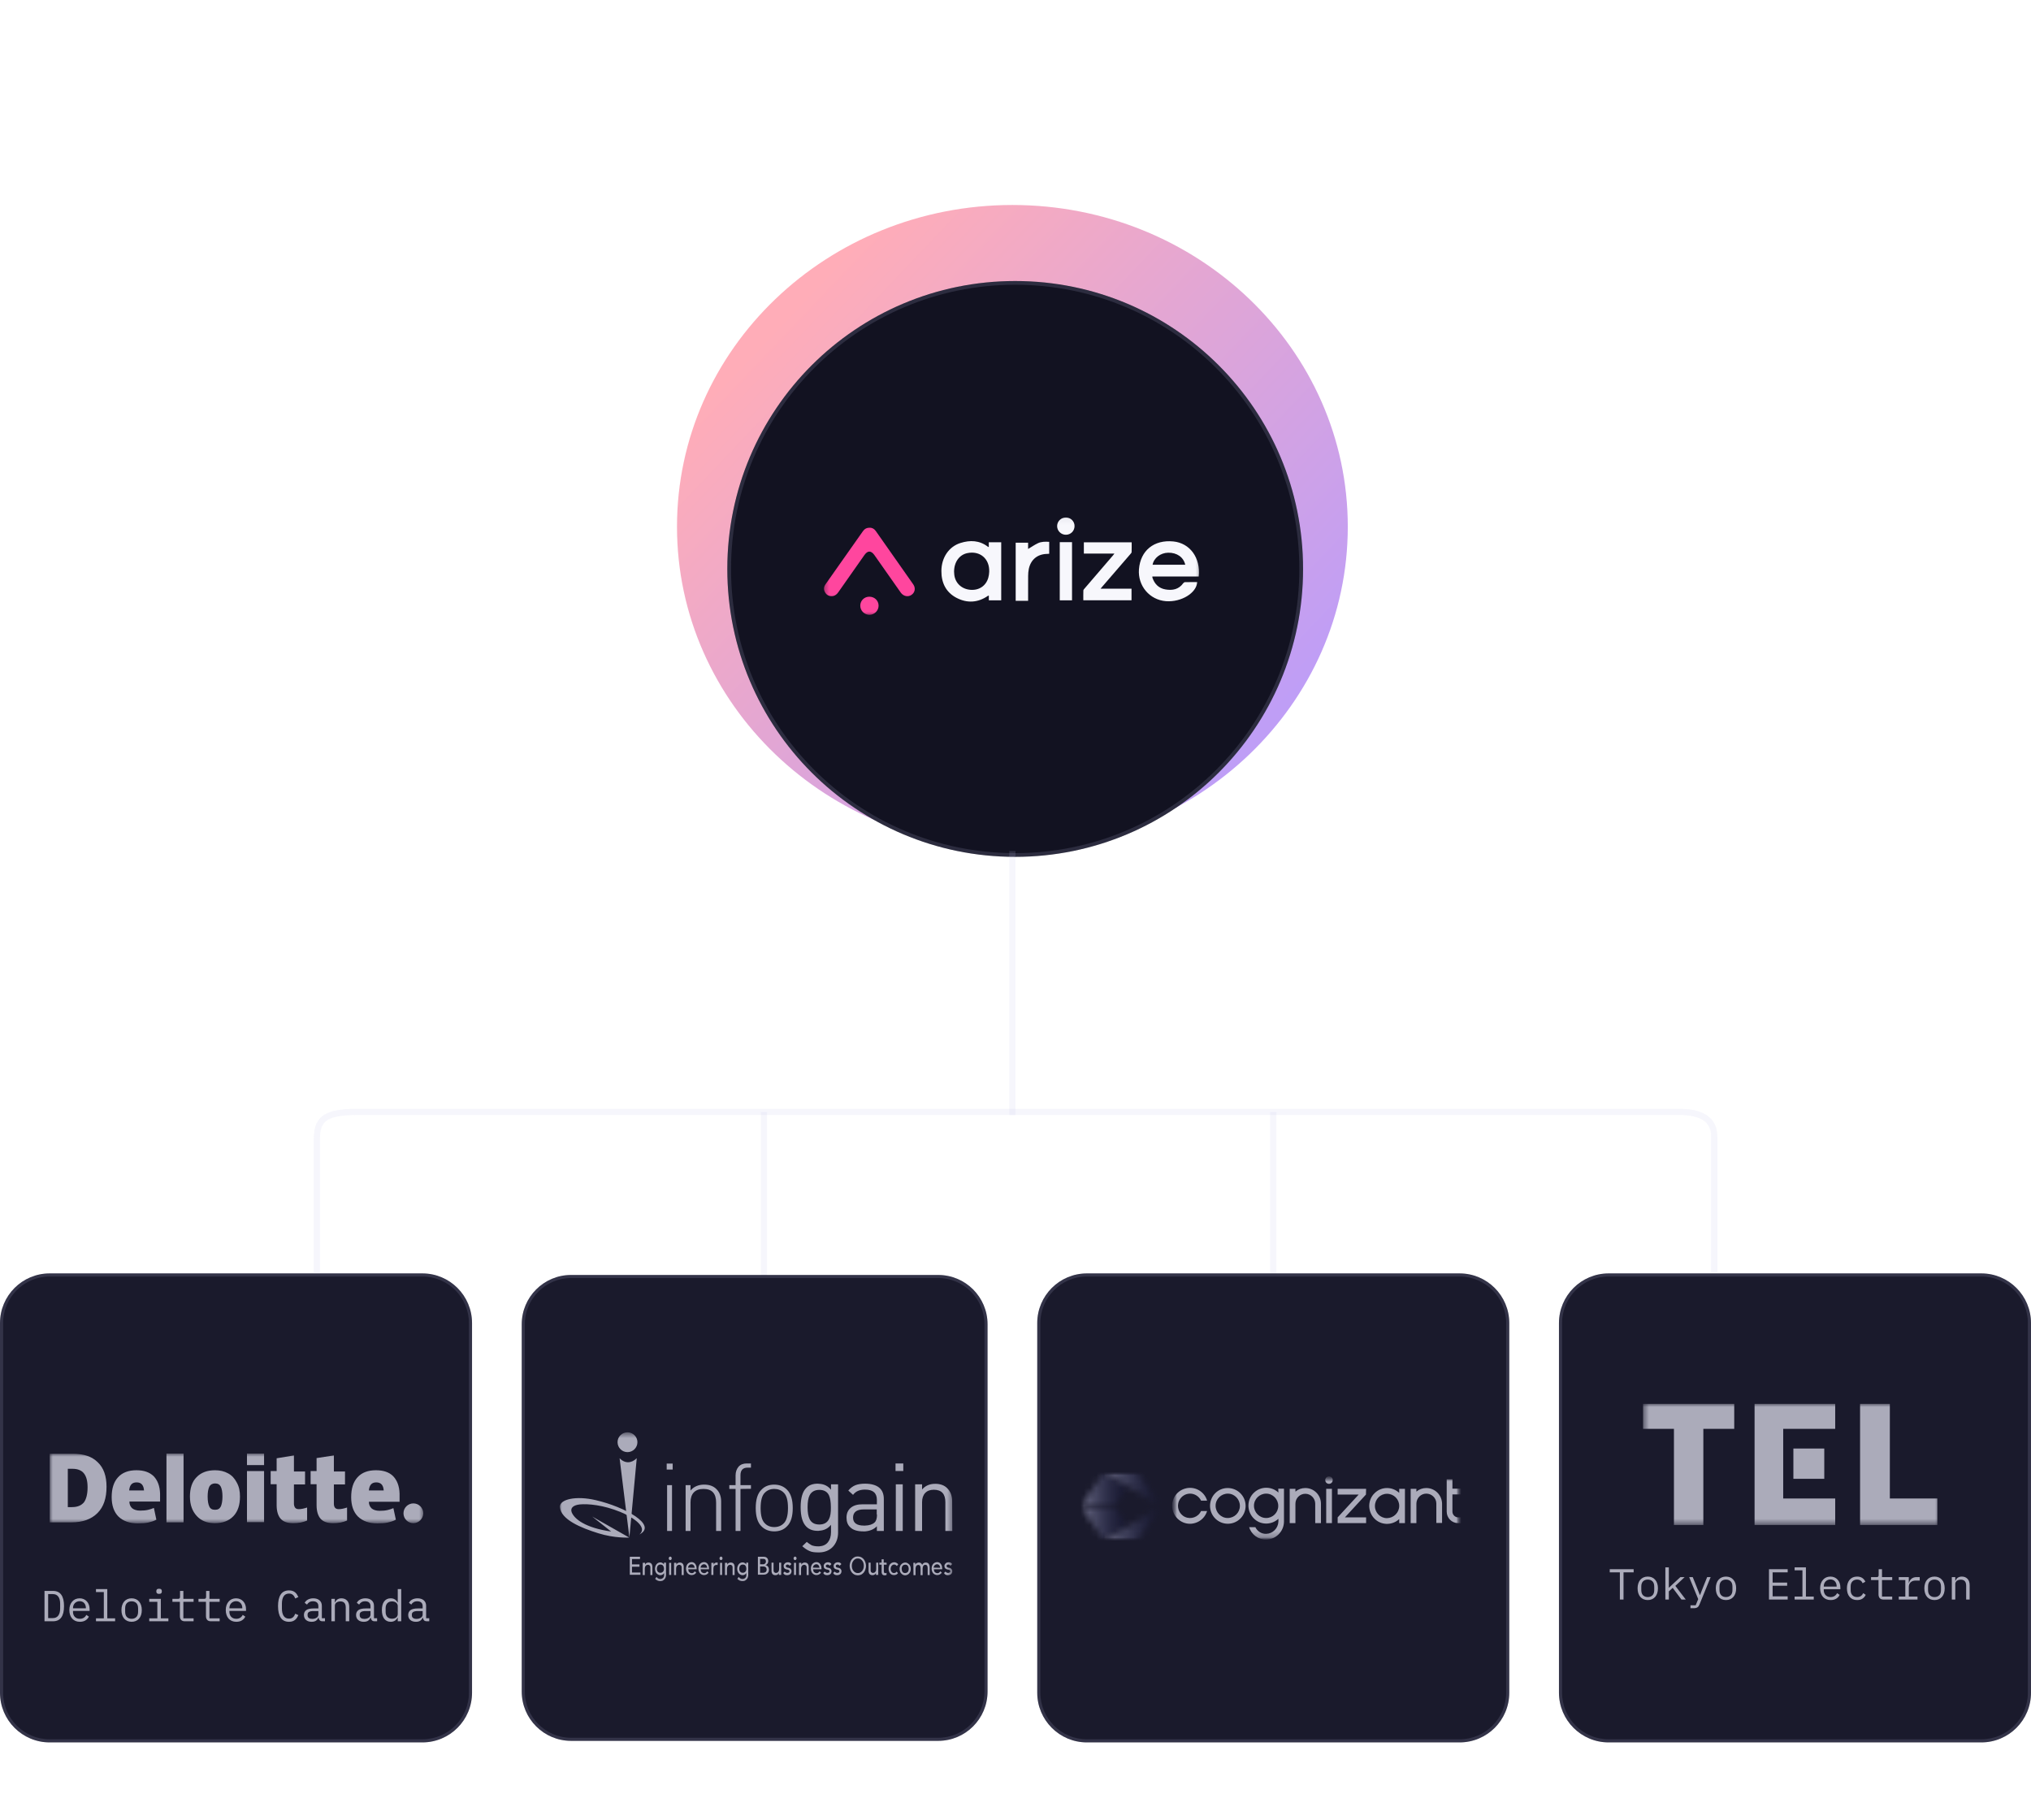 <svg width="327" height="293" viewBox="0 0 327 293" fill="none" xmlns="http://www.w3.org/2000/svg">
<g clip-path="url(#clip0_1_381)">
<path d="M123 179V221.5" stroke="#C2C4EA" stroke-opacity="0.15"/>
<path d="M205 179V221.5" stroke="#C2C4EA" stroke-opacity="0.15"/>
<g opacity="0.5" filter="url(#filter0_f_1_381)">
<path d="M163 136.584C192.823 136.584 217 113.396 217 84.792C217 56.188 192.823 33 163 33C133.177 33 109 56.188 109 84.792C109 113.396 133.177 136.584 163 136.584Z" fill="url(#paint0_linear_1_381)"/>
</g>
<path d="M209.8 91.59C209.8 65.991 189.048 45.24 163.45 45.24C137.852 45.24 117.1 65.991 117.1 91.59C117.1 117.188 137.852 137.94 163.45 137.94C189.048 137.94 209.8 117.188 209.8 91.59Z" fill="#121221"/>
<path d="M209.5 91.59C209.5 66.157 188.883 45.54 163.45 45.54C138.017 45.54 117.4 66.157 117.4 91.59C117.4 117.022 138.017 137.64 163.45 137.64C188.883 137.64 209.5 117.022 209.5 91.59Z" stroke="#C2C4EA" stroke-opacity="0.15" stroke-width="0.6"/>
<mask id="mask0_1_381" style="mask-type:luminance" maskUnits="userSpaceOnUse" x="132" y="83" width="62" height="17">
<path d="M193.598 83.04H132.398V99.24H193.598V83.04Z" fill="white"/>
</mask>
<g mask="url(#mask0_1_381)">
<path d="M188.072 88.977C189.482 88.948 190.551 89.692 190.832 90.918H185.571C185.77 89.828 186.836 89.003 188.072 88.977ZM192.999 92.808C193.324 89.803 191.587 87.428 188.909 87.164C185.802 86.859 183.622 88.62 183.378 91.634C183.163 94.304 185.09 96.583 187.731 96.781C190.188 96.963 192.654 95.466 192.757 93.709C192.099 93.709 191.441 93.702 190.783 93.718C190.686 93.721 190.56 93.813 190.498 93.899C189.785 94.89 188.78 95.081 187.657 94.891C186.567 94.706 185.9 94.023 185.55 93.013C185.53 92.957 185.541 92.891 185.537 92.808L192.999 92.808Z" fill="#F7F7FC"/>
<path d="M140.017 84.959C140.409 84.938 140.754 85.128 141.004 85.483C143.018 88.346 145.031 91.209 147.038 94.076C147.453 94.669 147.32 95.378 146.753 95.768C146.196 96.151 145.449 95.998 145.023 95.394C143.635 93.426 142.253 91.454 140.869 89.483C140.844 89.445 140.818 89.409 140.792 89.372C140.243 88.605 139.7 88.604 139.162 89.371C137.763 91.359 136.365 93.348 134.971 95.34C134.741 95.669 134.46 95.913 134.045 95.957C133.537 96.011 133.129 95.834 132.86 95.396C132.586 94.947 132.609 94.497 132.908 94.069C133.578 93.109 134.254 92.154 134.929 91.197C136.258 89.312 137.591 87.428 138.916 85.54C139.173 85.174 139.497 84.951 140.017 84.959Z" fill="#FF469E"/>
<path d="M155.741 89.044C157.781 88.617 159.352 89.952 159.267 92.056C159.256 92.38 159.206 92.702 159.118 93.015C158.737 94.329 157.617 95.067 156.225 94.948C154.808 94.827 153.783 93.853 153.641 92.49C153.621 92.301 153.616 92.11 153.609 91.999C153.632 90.445 154.473 89.31 155.741 89.044ZM161.2 87.3H159.2V88.069C159.123 88.043 159.088 88.04 159.065 88.022C157.708 86.975 156.193 86.922 154.639 87.412C152.774 88 151.589 89.759 151.569 91.889C151.551 93.784 152.28 95.345 154.003 96.243C155.716 97.135 157.457 97.04 159.082 95.908C159.104 95.893 159.14 95.897 159.207 95.886V96.642H161.201L161.2 87.3Z" fill="#F7F7FC"/>
<path d="M179.427 89.115H174.506V87.305H182.204C182.204 87.835 182.216 88.357 182.194 88.879C182.189 88.992 182.07 89.111 181.985 89.21C180.477 90.96 178.964 92.708 177.455 94.457C177.381 94.54 177.313 94.628 177.201 94.766H182.18V96.632H174.418C174.418 96.1 174.407 95.576 174.427 95.052C174.431 94.948 174.536 94.838 174.614 94.747C176.147 92.959 177.684 91.174 179.218 89.387C179.275 89.321 179.325 89.249 179.427 89.115Z" fill="#F7F7FC"/>
<path d="M165.53 96.718H163.529V87.368H165.529V88.375C166.06 88.058 166.558 87.713 167.097 87.454C167.657 87.184 168.281 87.186 168.926 87.228V89.147C168.823 89.155 168.726 89.167 168.627 89.168C167.061 89.186 165.974 90.053 165.643 91.581C165.563 91.95 165.539 92.335 165.535 92.714C165.522 93.924 165.53 95.134 165.53 96.344V96.718Z" fill="#F7F7FC"/>
<path d="M170.625 87.282H172.601V96.641H170.626L170.625 87.282Z" fill="#F7F7FC"/>
<path d="M139.97 96.06C140.799 96.058 141.449 96.683 141.457 97.489C141.465 98.301 140.784 98.984 139.974 98.975C139.584 98.971 139.211 98.814 138.937 98.54C138.663 98.266 138.509 97.897 138.509 97.511C138.505 97.32 138.541 97.131 138.613 96.954C138.685 96.777 138.792 96.615 138.928 96.48C139.065 96.345 139.227 96.238 139.406 96.165C139.585 96.093 139.776 96.058 139.97 96.06Z" fill="#FF469E"/>
<path d="M173.007 84.685C173.009 85.464 172.402 86.081 171.628 86.088C171.441 86.09 171.255 86.055 171.082 85.986C170.909 85.916 170.751 85.814 170.618 85.683C170.486 85.553 170.381 85.399 170.309 85.228C170.237 85.057 170.201 84.874 170.202 84.69C170.202 84.508 170.238 84.328 170.309 84.16C170.38 83.992 170.483 83.839 170.614 83.711C170.744 83.582 170.899 83.481 171.069 83.411C171.239 83.342 171.422 83.306 171.606 83.307C171.79 83.305 171.973 83.339 172.143 83.408C172.314 83.476 172.469 83.578 172.599 83.706C172.73 83.834 172.833 83.987 172.903 84.155C172.973 84.323 173.009 84.504 173.007 84.685Z" fill="#F7F7FC"/>
</g>
<path d="M0 213C0 208.582 3.582 205 8 205H68C72.418 205 76 208.582 76 213V272.5C76 276.918 72.418 280.5 68 280.5H8C3.582 280.5 0 276.918 0 272.5V213Z" fill="#1A1A2C"/>
<path d="M8 205.25H68C72.28 205.25 75.75 208.72 75.75 213V272.5C75.75 276.78 72.28 280.25 68 280.25H8C3.72 280.25 0.25 276.78 0.25 272.5V213C0.25 208.72 3.72 205.25 8 205.25Z" stroke="#C2C4EA" stroke-opacity="0.15" stroke-width="0.5"/>
<mask id="mask1_1_381" style="mask-type:luminance" maskUnits="userSpaceOnUse" x="8" y="234" width="61" height="12">
<path d="M68.345 234H8V245.273H68.345V234Z" fill="white"/>
</mask>
<g mask="url(#mask1_1_381)">
<path d="M64.963 243.616C64.963 242.721 65.692 242.024 66.554 242.024C67.45 242.024 68.146 242.754 68.146 243.616C68.146 244.478 67.416 245.207 66.554 245.207C65.692 245.207 64.963 244.511 64.963 243.616Z" fill="#ABABBA"/>
<path d="M17.151 239.338C17.151 241.195 16.687 242.588 15.692 243.582C14.698 244.577 13.305 245.074 11.515 245.074H8V234.033H11.713C13.471 234.033 14.797 234.464 15.726 235.393C16.687 236.288 17.151 237.614 17.151 239.338ZM14.101 239.438C14.101 238.41 13.902 237.68 13.504 237.183C13.139 236.719 12.509 236.454 11.713 236.454H10.918V242.621H11.581C12.476 242.621 13.106 242.356 13.537 241.825C13.902 241.294 14.101 240.499 14.101 239.438Z" fill="#ABABBA"/>
<path d="M29.553 234H26.801V245.074H29.553V234Z" fill="#ABABBA"/>
<path d="M38.637 240.93C38.637 242.256 38.306 243.317 37.576 244.08C36.847 244.843 35.852 245.207 34.592 245.207C33.365 245.207 32.404 244.843 31.674 244.047C30.945 243.251 30.58 242.223 30.58 240.93C30.58 239.604 30.912 238.543 31.641 237.813C32.37 237.051 33.365 236.686 34.625 236.686C35.421 236.686 36.117 236.852 36.714 237.183C37.344 237.515 37.775 238.012 38.107 238.642C38.505 239.339 38.637 240.068 38.637 240.93ZM33.431 240.93C33.431 241.66 33.531 242.157 33.697 242.522C33.863 242.886 34.161 243.052 34.625 243.052C35.089 243.052 35.355 242.886 35.554 242.522C35.719 242.157 35.819 241.593 35.819 240.93C35.819 240.201 35.719 239.703 35.554 239.339C35.388 239.007 35.089 238.808 34.625 238.808C34.227 238.808 33.896 238.974 33.697 239.339C33.531 239.703 33.431 240.201 33.431 240.93Z" fill="#ABABBA"/>
<path d="M42.516 236.819H39.764V245.042H42.516V236.819Z" fill="#ABABBA"/>
<path d="M42.516 234H39.764V235.857H42.516V234Z" fill="#ABABBA"/>
<path d="M48.121 242.952C48.485 242.952 48.95 242.852 49.447 242.686V244.775C49.082 244.941 48.717 245.041 48.386 245.107C48.054 245.173 47.656 245.206 47.192 245.206C46.264 245.206 45.601 244.974 45.17 244.477C44.772 244.013 44.54 243.283 44.54 242.322V238.94H43.578V236.818H44.54V234.762L47.325 234.298V236.884H49.115V238.973H47.325V242.156C47.391 242.72 47.623 242.952 48.121 242.952Z" fill="#ABABBA"/>
<path d="M54.552 242.952C54.917 242.952 55.381 242.852 55.879 242.686V244.775C55.514 244.941 55.149 245.041 54.818 245.107C54.486 245.173 54.088 245.206 53.624 245.206C52.696 245.206 52.032 244.974 51.601 244.477C51.203 244.013 50.971 243.283 50.971 242.322V238.94H50.01V236.818H50.971V234.729L53.757 234.298V236.884H55.547V238.973H53.757V242.156C53.79 242.72 54.055 242.952 54.552 242.952Z" fill="#ABABBA"/>
<path d="M63.305 237.648C62.642 236.984 61.713 236.686 60.52 236.686C59.26 236.686 58.265 237.051 57.569 237.813C56.873 238.576 56.541 239.637 56.541 241.03C56.541 242.356 56.906 243.417 57.635 244.146C58.398 244.876 59.426 245.24 60.752 245.24C61.415 245.24 61.946 245.207 62.41 245.108C62.841 245.008 63.338 244.876 63.736 244.644L63.338 242.787C63.04 242.919 62.708 243.019 62.443 243.085C62.045 243.185 61.581 243.218 61.117 243.218C60.586 243.218 60.155 243.085 59.857 242.853C59.558 242.588 59.392 242.223 59.392 241.759H64.333V240.466C64.3 239.239 63.935 238.311 63.305 237.648ZM59.392 239.935C59.426 239.504 59.558 239.14 59.757 238.941C59.956 238.742 60.221 238.642 60.586 238.642C60.918 238.642 61.249 238.742 61.448 238.974C61.647 239.206 61.747 239.504 61.78 239.935H59.392Z" fill="#ABABBA"/>
<path d="M24.744 237.648C24.048 236.984 23.153 236.686 21.959 236.686C20.699 236.686 19.705 237.051 19.008 237.813C18.312 238.576 17.98 239.637 17.98 241.03C17.98 242.356 18.345 243.417 19.075 244.146C19.837 244.876 20.865 245.24 22.191 245.24C22.855 245.24 23.385 245.207 23.849 245.108C24.28 245.008 24.778 244.876 25.175 244.644L24.778 242.754C24.479 242.886 24.148 242.986 23.882 243.052C23.485 243.152 23.02 243.185 22.556 243.185C22.026 243.185 21.595 243.052 21.296 242.82C20.998 242.555 20.832 242.19 20.832 241.726H25.772V240.466C25.739 239.239 25.374 238.311 24.744 237.648ZM20.799 239.935C20.832 239.504 20.965 239.14 21.163 238.941C21.362 238.742 21.628 238.642 21.992 238.642C22.357 238.642 22.655 238.742 22.855 238.974C23.053 239.206 23.153 239.504 23.186 239.935H20.799Z" fill="#ABABBA"/>
</g>
<path d="M7.165 256.114H8.53C9.127 256.114 9.573 256.319 9.867 256.73C10.161 257.141 10.308 257.75 10.308 258.557C10.308 259.364 10.161 259.973 9.867 260.384C9.573 260.795 9.127 261 8.53 261H7.165V256.114ZM8.502 260.489C8.894 260.489 9.188 260.354 9.384 260.083C9.585 259.812 9.685 259.43 9.685 258.935V258.179C9.685 257.684 9.585 257.302 9.384 257.031C9.188 256.76 8.894 256.625 8.502 256.625H7.753V260.489H8.502ZM12.86 261.084C12.599 261.084 12.363 261.04 12.153 260.951C11.948 260.862 11.771 260.736 11.621 260.573C11.477 260.405 11.365 260.207 11.285 259.978C11.206 259.745 11.166 259.486 11.166 259.201C11.166 258.912 11.206 258.65 11.285 258.417C11.369 258.184 11.484 257.985 11.628 257.822C11.773 257.654 11.946 257.526 12.146 257.437C12.352 257.348 12.578 257.304 12.825 257.304C13.068 257.304 13.287 257.348 13.483 257.437C13.684 257.526 13.854 257.649 13.994 257.808C14.134 257.962 14.242 258.146 14.316 258.361C14.391 258.576 14.428 258.811 14.428 259.068V259.334H11.754V259.502C11.754 259.661 11.78 259.808 11.831 259.943C11.883 260.078 11.955 260.195 12.048 260.293C12.146 260.391 12.263 260.468 12.398 260.524C12.538 260.575 12.692 260.601 12.86 260.601C13.103 260.601 13.313 260.545 13.49 260.433C13.668 260.321 13.803 260.167 13.896 259.971L14.309 260.251C14.202 260.494 14.022 260.694 13.77 260.853C13.523 261.007 13.22 261.084 12.86 261.084ZM12.825 257.766C12.671 257.766 12.529 257.794 12.398 257.85C12.268 257.906 12.153 257.983 12.055 258.081C11.962 258.179 11.887 258.296 11.831 258.431C11.78 258.562 11.754 258.706 11.754 258.865V258.914H13.826V258.837C13.826 258.678 13.801 258.534 13.749 258.403C13.703 258.272 13.635 258.16 13.546 258.067C13.462 257.969 13.357 257.894 13.231 257.843C13.11 257.792 12.975 257.766 12.825 257.766ZM15.454 260.524H16.715V256.296H15.454V255.82H17.274V260.524H18.535V261H15.454V260.524ZM21.192 261.084C20.94 261.084 20.711 261.04 20.506 260.951C20.305 260.862 20.133 260.736 19.988 260.573C19.848 260.405 19.741 260.207 19.666 259.978C19.591 259.745 19.554 259.483 19.554 259.194C19.554 258.909 19.591 258.65 19.666 258.417C19.741 258.184 19.848 257.985 19.988 257.822C20.133 257.654 20.305 257.526 20.506 257.437C20.711 257.348 20.94 257.304 21.192 257.304C21.444 257.304 21.67 257.348 21.871 257.437C22.076 257.526 22.249 257.654 22.389 257.822C22.534 257.985 22.643 258.184 22.718 258.417C22.793 258.65 22.83 258.909 22.83 259.194C22.83 259.483 22.793 259.745 22.718 259.978C22.643 260.207 22.534 260.405 22.389 260.573C22.249 260.736 22.076 260.862 21.871 260.951C21.67 261.04 21.444 261.084 21.192 261.084ZM21.192 260.601C21.505 260.601 21.756 260.508 21.948 260.321C22.139 260.134 22.235 259.845 22.235 259.453V258.935C22.235 258.543 22.139 258.254 21.948 258.067C21.756 257.88 21.505 257.787 21.192 257.787C20.879 257.787 20.627 257.88 20.436 258.067C20.244 258.254 20.149 258.543 20.149 258.935V259.453C20.149 259.845 20.244 260.134 20.436 260.321C20.627 260.508 20.879 260.601 21.192 260.601ZM25.613 256.59C25.45 256.59 25.335 256.557 25.27 256.492C25.205 256.422 25.172 256.336 25.172 256.233V256.121C25.172 256.018 25.205 255.934 25.27 255.869C25.335 255.799 25.45 255.764 25.613 255.764C25.776 255.764 25.891 255.799 25.956 255.869C26.021 255.934 26.054 256.018 26.054 256.121V256.233C26.054 256.336 26.021 256.422 25.956 256.492C25.891 256.557 25.776 256.59 25.613 256.59ZM24.031 260.524H25.333V257.864H24.031V257.388H25.893V260.524H27.111V261H24.031V260.524ZM29.761 261C29.486 261 29.283 260.923 29.152 260.769C29.026 260.615 28.963 260.417 28.963 260.174V257.864H27.759V257.388H28.655C28.777 257.388 28.861 257.365 28.907 257.318C28.959 257.267 28.984 257.18 28.984 257.059V256.114H29.523V257.388H31.168V257.864H29.523V260.524H31.168V261H29.761ZM33.959 261C33.683 261 33.48 260.923 33.35 260.769C33.224 260.615 33.161 260.417 33.161 260.174V257.864H31.957V257.388H32.853C32.974 257.388 33.058 257.365 33.105 257.318C33.156 257.267 33.182 257.18 33.182 257.059V256.114H33.721V257.388H35.366V257.864H33.721V260.524H35.366V261H33.959ZM38.044 261.084C37.782 261.084 37.547 261.04 37.337 260.951C37.132 260.862 36.954 260.736 36.805 260.573C36.66 260.405 36.548 260.207 36.469 259.978C36.389 259.745 36.35 259.486 36.35 259.201C36.35 258.912 36.389 258.65 36.469 258.417C36.553 258.184 36.667 257.985 36.812 257.822C36.956 257.654 37.129 257.526 37.33 257.437C37.535 257.348 37.761 257.304 38.009 257.304C38.252 257.304 38.471 257.348 38.667 257.437C38.867 257.526 39.038 257.649 39.178 257.808C39.318 257.962 39.425 258.146 39.5 258.361C39.575 258.576 39.612 258.811 39.612 259.068V259.334H36.938V259.502C36.938 259.661 36.964 259.808 37.015 259.943C37.066 260.078 37.139 260.195 37.232 260.293C37.33 260.391 37.447 260.468 37.582 260.524C37.722 260.575 37.876 260.601 38.044 260.601C38.286 260.601 38.496 260.545 38.674 260.433C38.851 260.321 38.986 260.167 39.08 259.971L39.493 260.251C39.386 260.494 39.206 260.694 38.954 260.853C38.706 261.007 38.403 261.084 38.044 261.084ZM38.009 257.766C37.855 257.766 37.712 257.794 37.582 257.85C37.451 257.906 37.337 257.983 37.239 258.081C37.145 258.179 37.071 258.296 37.015 258.431C36.964 258.562 36.938 258.706 36.938 258.865V258.914H39.01V258.837C39.01 258.678 38.984 258.534 38.933 258.403C38.886 258.272 38.819 258.16 38.73 258.067C38.646 257.969 38.541 257.894 38.415 257.843C38.294 257.792 38.158 257.766 38.009 257.766ZM46.536 261.084C45.939 261.084 45.493 260.867 45.199 260.433C44.91 259.999 44.765 259.374 44.765 258.557C44.765 257.74 44.91 257.115 45.199 256.681C45.493 256.247 45.939 256.03 46.536 256.03C46.76 256.03 46.954 256.06 47.117 256.121C47.281 256.182 47.421 256.263 47.537 256.366C47.654 256.469 47.752 256.585 47.831 256.716C47.911 256.842 47.981 256.97 48.041 257.101L47.537 257.332C47.495 257.225 47.446 257.124 47.39 257.031C47.334 256.933 47.267 256.849 47.187 256.779C47.113 256.704 47.022 256.646 46.914 256.604C46.812 256.562 46.686 256.541 46.536 256.541C46.149 256.541 45.86 256.688 45.668 256.982C45.482 257.276 45.388 257.668 45.388 258.158V258.956C45.388 259.446 45.482 259.838 45.668 260.132C45.86 260.426 46.149 260.573 46.536 260.573C46.686 260.573 46.812 260.552 46.914 260.51C47.022 260.468 47.113 260.412 47.187 260.342C47.267 260.267 47.334 260.183 47.39 260.09C47.446 259.992 47.495 259.889 47.537 259.782L48.041 260.013C47.981 260.148 47.911 260.279 47.831 260.405C47.752 260.531 47.654 260.645 47.537 260.748C47.421 260.851 47.281 260.932 47.117 260.993C46.954 261.054 46.76 261.084 46.536 261.084ZM51.938 261C51.718 261 51.562 260.944 51.469 260.832C51.375 260.72 51.317 260.58 51.294 260.412H51.259C51.179 260.622 51.051 260.788 50.874 260.909C50.701 261.026 50.468 261.084 50.174 261.084C49.796 261.084 49.495 260.986 49.271 260.79C49.047 260.594 48.935 260.326 48.935 259.985C48.935 259.649 49.056 259.39 49.299 259.208C49.546 259.026 49.943 258.935 50.489 258.935H51.259V258.578C51.259 258.312 51.184 258.114 51.035 257.983C50.885 257.848 50.673 257.78 50.398 257.78C50.155 257.78 49.957 257.829 49.803 257.927C49.649 258.02 49.525 258.149 49.432 258.312L49.054 258.032C49.1 257.939 49.163 257.848 49.243 257.759C49.322 257.67 49.42 257.593 49.537 257.528C49.653 257.458 49.786 257.404 49.936 257.367C50.085 257.325 50.251 257.304 50.433 257.304C50.857 257.304 51.193 257.411 51.441 257.626C51.693 257.841 51.819 258.139 51.819 258.522V260.51H52.323V261H51.938ZM50.272 260.615C50.416 260.615 50.547 260.599 50.664 260.566C50.785 260.529 50.89 260.482 50.979 260.426C51.067 260.365 51.135 260.295 51.182 260.216C51.233 260.132 51.259 260.043 51.259 259.95V259.355H50.489C50.153 259.355 49.908 259.402 49.754 259.495C49.6 259.588 49.523 259.724 49.523 259.901V260.048C49.523 260.235 49.588 260.377 49.719 260.475C49.854 260.568 50.038 260.615 50.272 260.615ZM53.356 261V257.388H53.916V257.976H53.944C53.981 257.887 54.028 257.803 54.084 257.724C54.14 257.64 54.208 257.568 54.287 257.507C54.371 257.446 54.469 257.397 54.581 257.36C54.693 257.323 54.824 257.304 54.973 257.304C55.351 257.304 55.654 257.425 55.883 257.668C56.112 257.906 56.226 258.244 56.226 258.683V261H55.666V258.781C55.666 258.45 55.594 258.205 55.449 258.046C55.304 257.883 55.092 257.801 54.812 257.801C54.7 257.801 54.59 257.815 54.483 257.843C54.376 257.871 54.28 257.913 54.196 257.969C54.112 258.025 54.044 258.097 53.993 258.186C53.942 258.275 53.916 258.377 53.916 258.494V261H53.356ZM60.332 261C60.113 261 59.956 260.944 59.863 260.832C59.77 260.72 59.712 260.58 59.688 260.412H59.653C59.574 260.622 59.446 260.788 59.268 260.909C59.096 261.026 58.862 261.084 58.568 261.084C58.19 261.084 57.889 260.986 57.665 260.79C57.441 260.594 57.329 260.326 57.329 259.985C57.329 259.649 57.45 259.39 57.693 259.208C57.941 259.026 58.337 258.935 58.883 258.935H59.653V258.578C59.653 258.312 59.578 258.114 59.429 257.983C59.28 257.848 59.068 257.78 58.792 257.78C58.55 257.78 58.351 257.829 58.197 257.927C58.043 258.02 57.919 258.149 57.826 258.312L57.448 258.032C57.495 257.939 57.558 257.848 57.637 257.759C57.717 257.67 57.815 257.593 57.931 257.528C58.048 257.458 58.181 257.404 58.33 257.367C58.48 257.325 58.645 257.304 58.827 257.304C59.252 257.304 59.588 257.411 59.835 257.626C60.087 257.841 60.213 258.139 60.213 258.522V260.51H60.717V261H60.332ZM58.666 260.615C58.811 260.615 58.941 260.599 59.058 260.566C59.179 260.529 59.285 260.482 59.373 260.426C59.462 260.365 59.529 260.295 59.576 260.216C59.627 260.132 59.653 260.043 59.653 259.95V259.355H58.883C58.547 259.355 58.302 259.402 58.148 259.495C57.994 259.588 57.917 259.724 57.917 259.901V260.048C57.917 260.235 57.983 260.377 58.113 260.475C58.248 260.568 58.433 260.615 58.666 260.615ZM64.04 260.412H64.011C63.778 260.86 63.407 261.084 62.898 261.084C62.455 261.084 62.108 260.918 61.855 260.587C61.608 260.256 61.484 259.791 61.484 259.194C61.484 258.597 61.608 258.132 61.855 257.801C62.108 257.47 62.455 257.304 62.898 257.304C63.407 257.304 63.778 257.528 64.011 257.976H64.04V255.82H64.6V261H64.04V260.412ZM63.115 260.587C63.242 260.587 63.361 260.571 63.472 260.538C63.584 260.505 63.682 260.459 63.767 260.398C63.85 260.333 63.916 260.256 63.962 260.167C64.014 260.074 64.04 259.966 64.04 259.845V258.543C64.04 258.422 64.014 258.317 63.962 258.228C63.916 258.135 63.85 258.058 63.767 257.997C63.682 257.932 63.584 257.883 63.472 257.85C63.361 257.817 63.242 257.801 63.115 257.801C62.789 257.801 62.535 257.901 62.352 258.102C62.175 258.298 62.087 258.559 62.087 258.886V259.502C62.087 259.829 62.175 260.092 62.352 260.293C62.535 260.489 62.789 260.587 63.115 260.587ZM68.727 261C68.507 261 68.351 260.944 68.258 260.832C68.164 260.72 68.106 260.58 68.083 260.412H68.048C67.968 260.622 67.84 260.788 67.663 260.909C67.49 261.026 67.257 261.084 66.963 261.084C66.585 261.084 66.284 260.986 66.06 260.79C65.836 260.594 65.724 260.326 65.724 259.985C65.724 259.649 65.845 259.39 66.088 259.208C66.335 259.026 66.732 258.935 67.278 258.935H68.048V258.578C68.048 258.312 67.973 258.114 67.824 257.983C67.674 257.848 67.462 257.78 67.187 257.78C66.944 257.78 66.746 257.829 66.592 257.927C66.438 258.02 66.314 258.149 66.221 258.312L65.843 258.032C65.889 257.939 65.952 257.848 66.032 257.759C66.111 257.67 66.209 257.593 66.326 257.528C66.442 257.458 66.575 257.404 66.725 257.367C66.874 257.325 67.04 257.304 67.222 257.304C67.646 257.304 67.982 257.411 68.23 257.626C68.482 257.841 68.608 258.139 68.608 258.522V260.51H69.112V261H68.727ZM67.061 260.615C67.205 260.615 67.336 260.599 67.453 260.566C67.574 260.529 67.679 260.482 67.768 260.426C67.856 260.365 67.924 260.295 67.971 260.216C68.022 260.132 68.048 260.043 68.048 259.95V259.355H67.278C66.942 259.355 66.697 259.402 66.543 259.495C66.389 259.588 66.312 259.724 66.312 259.901V260.048C66.312 260.235 66.377 260.377 66.508 260.475C66.643 260.568 66.827 260.615 67.061 260.615Z" fill="#ABABBA"/>
<path d="M84 213.197C84 208.808 87.558 205.25 91.947 205.25H151.053C155.442 205.25 159 208.808 159 213.197V272.303C159 276.692 155.442 280.25 151.053 280.25H91.947C87.558 280.25 84 276.692 84 272.303V213.197Z" fill="#1A1A2C"/>
<path d="M91.947 205.498H151.053C155.305 205.498 158.752 208.945 158.752 213.197V272.303C158.752 276.555 155.305 280.002 151.053 280.002H91.947C87.695 280.002 84.248 276.555 84.248 272.303V213.197C84.248 208.945 87.695 205.498 91.947 205.498Z" stroke="#C2C4EA" stroke-opacity="0.15" stroke-width="0.497"/>
<mask id="mask2_1_381" style="mask-type:luminance" maskUnits="userSpaceOnUse" x="89" y="230" width="65" height="25">
<path d="M153.536 230.581H89.96V254.919H153.536V230.581Z" fill="white"/>
</mask>
<g mask="url(#mask2_1_381)">
<path fill-rule="evenodd" clip-rule="evenodd" d="M107.406 246.464V239.087H108.196V246.464H107.406ZM107.341 236.57V235.615H108.305V236.57H107.341ZM115.297 246.464V241.886C115.297 240.411 114.618 239.694 113.258 239.694C112.601 239.694 112.075 239.868 111.702 240.259C111.352 240.628 111.176 241.17 111.176 241.864V246.464H110.387V239.087H111.176V239.955C111.702 239.325 112.448 239 113.368 239C114.223 239 114.88 239.239 115.363 239.738C115.867 240.237 116.108 240.909 116.108 241.734V246.464H115.297ZM119.22 239.695V246.465H118.431V239.695H117.422V239.087H118.431V237.524C118.431 236.938 118.606 236.483 118.913 236.114C119.22 235.767 119.658 235.593 120.228 235.593H120.907V236.266H120.359C119.614 236.266 119.22 236.678 119.22 237.481V239.087H120.907V239.672L119.22 239.695ZM126.716 239.825C126.19 239.282 125.488 239 124.655 239C123.823 239 123.121 239.26 122.595 239.825C121.981 240.411 121.675 241.408 121.675 242.776C121.675 244.121 121.981 245.119 122.595 245.705C123.121 246.247 123.823 246.529 124.655 246.529C125.488 246.529 126.189 246.269 126.716 245.705C127.329 245.119 127.636 244.121 127.636 242.776C127.636 241.43 127.329 240.432 126.716 239.825ZM126.211 245.206C125.795 245.64 125.269 245.835 124.655 245.835C124.063 245.835 123.515 245.64 123.121 245.206C122.683 244.772 122.463 243.969 122.463 242.776C122.463 241.582 122.683 240.757 123.121 240.323C123.537 239.889 124.063 239.694 124.655 239.694C125.247 239.694 125.795 239.889 126.211 240.323C126.65 240.758 126.869 241.56 126.869 242.776C126.869 243.969 126.628 244.793 126.211 245.206ZM133.795 238.957V239.825C133.334 239.239 132.699 238.913 131.91 238.87C131.822 238.87 131.734 238.848 131.669 238.848C130.88 238.848 130.266 239.065 129.828 239.521C129.214 240.107 128.907 241.17 128.907 242.646C128.907 244.121 129.214 245.163 129.828 245.77C130.288 246.226 130.902 246.443 131.669 246.443C131.756 246.443 131.844 246.443 131.91 246.421C132.699 246.378 133.334 246.052 133.795 245.467V246.66C133.795 247.333 133.62 247.875 133.291 248.288C132.984 248.678 132.502 248.895 131.91 248.938H131.713C131.296 248.938 130.967 248.873 130.683 248.765C130.402 248.611 130.138 248.429 129.894 248.222L129.17 248.917C129.587 249.286 129.981 249.546 130.354 249.698C130.727 249.871 131.208 249.915 131.757 249.915H131.932C132.808 249.893 133.532 249.589 134.08 249.025C134.628 248.44 134.934 247.658 134.934 246.725V238.957H133.795ZM133.466 244.555C133.181 245.141 132.633 245.423 131.91 245.423C131.165 245.423 130.639 245.141 130.354 244.555C130.135 244.121 130.025 243.492 130.025 242.646C130.025 241.8 130.135 241.127 130.354 240.715C130.639 240.15 131.187 239.847 131.91 239.847C132.655 239.847 133.181 240.129 133.466 240.715C133.663 241.149 133.773 241.8 133.773 242.646C133.795 243.492 133.685 244.143 133.466 244.555ZM139.296 238.848C138.66 238.848 138.134 238.935 137.74 239.087C137.302 239.261 136.907 239.565 136.579 239.955L137.346 240.649C137.762 240.085 138.398 239.803 139.252 239.803H139.274C140.545 239.803 141.181 240.346 141.181 241.452V242.168H138.902C138.069 242.168 137.433 242.342 136.973 242.733C136.512 243.123 136.293 243.644 136.293 244.316C136.293 244.946 136.469 245.467 136.863 245.835C137.324 246.313 138.025 246.53 139.011 246.53H139.274C140.063 246.465 140.699 246.204 141.181 245.705V246.465H142.299V241.365C142.321 239.716 141.312 238.87 139.296 238.848ZM141.203 243.817C141.203 244.425 141.072 244.859 140.808 245.098C140.48 245.401 139.976 245.575 139.274 245.597H139.099C137.937 245.597 137.346 245.163 137.346 244.317C137.346 243.449 137.915 242.993 139.055 242.993H141.159V243.817H141.203ZM145.345 246.465H144.228V238.957H145.345V246.465ZM145.433 236.809H144.184V235.593H145.433V236.809ZM153.323 246.465H152.206V241.821C152.206 240.497 151.592 239.825 150.342 239.825C149.751 239.825 149.29 239.999 148.962 240.346C148.633 240.693 148.458 241.192 148.458 241.821V246.465H147.34V238.957H148.458V239.781C148.984 239.174 149.685 238.87 150.584 238.87C151.394 238.87 152.052 239.109 152.512 239.586C153.016 240.085 153.301 240.779 153.301 241.669L153.323 246.465ZM98.398 246.552L95.352 244.143L101.314 247.528C101.314 247.528 98.947 247.658 96.338 246.833C93.533 245.965 90.289 244.62 90.158 242.624C90.048 241.344 92.766 240.758 95.9 241.496C100.59 242.581 105.938 245.51 102.936 247.029C104.513 245.727 101.314 243.969 99.889 243.405C97.127 242.277 94.695 242.06 93.336 242.19C92.349 242.299 91.779 242.733 92.043 243.449C92.481 244.556 94.278 245.966 98.398 246.552ZM101.029 230.581C101.905 230.581 102.629 231.297 102.629 232.165C102.629 233.055 101.905 233.771 101.029 233.771C100.152 233.771 99.429 233.055 99.429 232.165C99.428 231.957 99.469 231.751 99.549 231.558C99.629 231.366 99.747 231.191 99.896 231.044C100.045 230.896 100.221 230.78 100.416 230.7C100.61 230.621 100.819 230.58 101.029 230.581Z" fill="#ABABBA"/>
<path fill-rule="evenodd" clip-rule="evenodd" d="M99.757 234.748L101.335 247.506L102.519 234.748C101.686 235.572 100.634 235.659 99.757 234.748Z" fill="#ABABBA"/>
<path d="M101.401 250.609H103.045V250.978H101.751V251.846H102.957V252.215H101.751V253.148H103.111V253.517H101.401V250.609ZM103.527 251.585H103.855V251.89C103.899 251.78 103.965 251.694 104.074 251.629C104.184 251.564 104.294 251.542 104.425 251.542C104.513 251.542 104.579 251.564 104.667 251.585C104.732 251.607 104.798 251.651 104.864 251.715C104.929 251.781 104.973 251.846 104.995 251.955C105.039 252.041 105.039 252.172 105.039 252.302V253.56H104.71V252.41C104.71 252.323 104.71 252.237 104.688 252.171C104.672 252.114 104.642 252.062 104.6 252.02C104.556 251.976 104.513 251.955 104.469 251.933C104.425 251.911 104.381 251.911 104.315 251.911C104.25 251.911 104.184 251.933 104.118 251.955C104.052 251.976 104.008 252.02 103.965 252.063C103.921 252.106 103.877 252.193 103.855 252.258C103.825 252.357 103.81 252.459 103.811 252.562V253.56H103.482V251.585H103.527Z" fill="#ABABBA"/>
<path fill-rule="evenodd" clip-rule="evenodd" d="M107.165 253.929C107.209 253.799 107.231 253.669 107.231 253.517V251.564H106.902V251.846C106.836 251.738 106.749 251.672 106.639 251.607C106.54 251.548 106.426 251.518 106.31 251.52C106.179 251.52 106.069 251.564 105.96 251.607C105.872 251.651 105.762 251.737 105.697 251.824C105.631 251.911 105.566 252.02 105.522 252.15C105.434 252.41 105.434 252.692 105.522 252.953C105.565 253.083 105.609 253.192 105.697 253.278C105.784 253.365 105.872 253.452 105.982 253.495C106.091 253.56 106.201 253.582 106.332 253.582C106.442 253.582 106.552 253.56 106.661 253.495C106.771 253.43 106.858 253.343 106.924 253.235V253.517C106.924 253.582 106.924 253.669 106.902 253.756C106.881 253.842 106.836 253.908 106.793 253.973C106.727 254.038 106.683 254.081 106.596 254.125C106.5 254.169 106.395 254.191 106.289 254.19C106.179 254.19 106.047 254.146 105.96 254.103C105.872 254.038 105.784 253.973 105.697 253.864L105.478 254.168C105.609 254.298 105.74 254.407 105.872 254.45C106.004 254.515 106.157 254.537 106.31 254.537C106.442 254.537 106.573 254.515 106.683 254.472C106.787 254.412 106.883 254.339 106.968 254.255C107.056 254.168 107.122 254.06 107.165 253.929ZM106.135 251.9C106.202 251.883 106.26 251.867 106.332 251.867C106.42 251.867 106.508 251.889 106.574 251.911C106.639 251.933 106.705 251.976 106.749 252.041C106.793 252.106 106.836 252.171 106.858 252.258C106.88 252.345 106.902 252.432 106.902 252.541C106.902 252.736 106.858 252.888 106.749 253.018C106.695 253.074 106.631 253.118 106.559 253.148C106.487 253.178 106.41 253.193 106.332 253.191C106.157 253.191 106.026 253.148 105.916 253.018C105.806 252.888 105.762 252.736 105.762 252.541C105.762 252.432 105.784 252.345 105.806 252.258C105.828 252.172 105.872 252.106 105.916 252.041C105.96 251.998 106.026 251.954 106.091 251.911L106.135 251.9ZM107.735 250.675C107.694 250.732 107.671 250.8 107.669 250.87C107.669 250.956 107.691 251.022 107.735 251.065C107.801 251.13 107.845 251.152 107.91 251.152C107.976 251.152 108.042 251.108 108.086 251.065C108.127 251.008 108.15 250.94 108.152 250.87C108.152 250.783 108.13 250.718 108.086 250.675C108.02 250.609 107.976 250.588 107.91 250.588C107.845 250.588 107.779 250.631 107.735 250.675ZM108.064 251.586H107.735V253.539H108.064V251.586Z" fill="#ABABBA"/>
<path d="M108.568 251.585H108.897V251.89C108.94 251.781 109.007 251.694 109.116 251.629C109.226 251.564 109.335 251.542 109.466 251.542C109.554 251.542 109.62 251.564 109.708 251.585C109.773 251.607 109.839 251.651 109.905 251.716C109.971 251.781 110.014 251.846 110.036 251.955C110.08 252.041 110.08 252.172 110.08 252.302V253.561H109.752V252.41C109.752 252.324 109.752 252.237 109.73 252.171C109.714 252.114 109.684 252.062 109.642 252.02C109.603 251.983 109.559 251.954 109.51 251.933C109.466 251.911 109.423 251.911 109.357 251.911C109.291 251.911 109.226 251.933 109.16 251.955C109.094 251.976 109.05 252.02 109.007 252.063C108.962 252.107 108.919 252.193 108.896 252.259C108.866 252.357 108.852 252.459 108.853 252.562V253.56H108.524V251.585H108.568Z" fill="#ABABBA"/>
<path fill-rule="evenodd" clip-rule="evenodd" d="M110.869 252.931C110.842 252.854 110.827 252.774 110.825 252.692V252.627H112.162V252.497C112.162 252.383 112.145 252.286 112.127 252.177C112.124 252.161 112.121 252.144 112.118 252.128C112.075 252.02 112.031 251.911 111.965 251.803C111.9 251.694 111.812 251.629 111.702 251.564C111.614 251.499 111.483 251.477 111.329 251.477C111.198 251.477 111.088 251.521 110.979 251.564C110.869 251.607 110.781 251.694 110.694 251.781C110.628 251.868 110.562 251.976 110.519 252.107C110.474 252.24 110.452 252.379 110.453 252.519C110.453 252.671 110.475 252.801 110.519 252.931C110.562 253.061 110.628 253.17 110.694 253.256C110.781 253.343 110.869 253.43 110.979 253.473C111.088 253.538 111.22 253.56 111.351 253.56C111.658 253.56 111.921 253.43 112.097 253.17L111.855 252.953C111.812 253.04 111.724 253.126 111.658 253.17C111.593 253.235 111.505 253.256 111.396 253.256C111.307 253.256 111.242 253.235 111.176 253.213C111.11 253.19 111.05 253.153 111.001 253.105C110.939 253.063 110.893 253.002 110.869 252.931ZM111.79 252.172C111.811 252.236 111.833 252.302 111.833 252.388L110.781 252.367C110.781 252.302 110.803 252.237 110.825 252.171C110.841 252.126 110.867 252.091 110.896 252.052C110.909 252.035 110.922 252.017 110.935 251.998C110.979 251.954 111.044 251.911 111.11 251.868C111.18 251.841 111.254 251.826 111.329 251.824C111.417 251.824 111.483 251.846 111.549 251.868C111.614 251.911 111.658 251.954 111.702 251.998C111.746 252.041 111.768 252.107 111.79 252.172ZM112.864 252.931C112.837 252.854 112.822 252.774 112.82 252.692V252.627H114.157V252.497C114.157 252.383 114.14 252.286 114.121 252.177L114.113 252.128C114.071 252.016 114.02 251.907 113.96 251.803C113.894 251.694 113.806 251.629 113.697 251.564C113.609 251.499 113.477 251.477 113.324 251.477C113.193 251.477 113.083 251.521 112.974 251.564C112.864 251.607 112.776 251.694 112.689 251.781C112.623 251.868 112.557 251.976 112.513 252.107C112.468 252.24 112.446 252.379 112.448 252.519C112.448 252.671 112.469 252.801 112.513 252.931C112.557 253.061 112.623 253.17 112.688 253.256C112.776 253.343 112.864 253.43 112.974 253.473C113.083 253.538 113.215 253.56 113.346 253.56C113.653 253.56 113.916 253.43 114.091 253.17L113.85 252.953C113.806 253.04 113.719 253.126 113.653 253.17C113.587 253.235 113.5 253.256 113.39 253.256C113.302 253.256 113.236 253.235 113.171 253.213C113.105 253.19 113.045 253.153 112.995 253.105C112.933 253.063 112.887 253.002 112.864 252.931ZM113.806 252.172C113.828 252.236 113.85 252.302 113.85 252.388L112.798 252.367C112.798 252.302 112.82 252.237 112.842 252.171C112.857 252.126 112.883 252.091 112.913 252.052C112.926 252.035 112.938 252.017 112.951 251.998C112.995 251.954 113.061 251.911 113.127 251.868C113.197 251.841 113.271 251.826 113.346 251.824C113.433 251.824 113.5 251.846 113.565 251.868C113.631 251.911 113.675 251.954 113.719 251.998C113.762 252.041 113.784 252.108 113.806 252.172Z" fill="#ABABBA"/>
<path d="M114.573 251.585H114.902V251.89C114.924 251.846 114.946 251.781 114.99 251.738C115.033 251.694 115.056 251.651 115.099 251.629C115.143 251.607 115.187 251.564 115.253 251.564C115.297 251.542 115.362 251.542 115.406 251.542C115.45 251.542 115.516 251.542 115.559 251.564L115.537 251.954C115.516 251.954 115.494 251.933 115.45 251.933H115.362C115.209 251.933 115.078 251.976 114.989 252.085C114.902 252.193 114.858 252.345 114.858 252.562V253.539H114.53V251.586L114.573 251.585Z" fill="#ABABBA"/>
<path fill-rule="evenodd" clip-rule="evenodd" d="M115.91 250.675C115.869 250.732 115.846 250.8 115.845 250.87C115.845 250.956 115.867 251.022 115.91 251.065C115.977 251.13 116.02 251.152 116.086 251.152C116.152 251.152 116.217 251.108 116.261 251.065C116.303 251.008 116.325 250.94 116.327 250.87C116.327 250.783 116.305 250.718 116.261 250.675C116.196 250.609 116.152 250.588 116.086 250.588C116.02 250.588 115.955 250.631 115.91 250.675ZM116.261 251.586H115.932V253.539H116.261V251.586Z" fill="#ABABBA"/>
<path d="M116.765 251.585H117.094V251.89C117.138 251.781 117.203 251.694 117.313 251.629C117.422 251.564 117.532 251.542 117.664 251.542C117.751 251.542 117.817 251.564 117.905 251.585C117.993 251.607 118.037 251.651 118.102 251.716C118.168 251.781 118.212 251.846 118.233 251.955C118.277 252.041 118.277 252.172 118.277 252.302V253.561H117.948V252.41C117.948 252.324 117.948 252.237 117.927 252.171C117.911 252.114 117.881 252.062 117.839 252.02C117.795 251.976 117.751 251.955 117.708 251.933C117.664 251.911 117.62 251.911 117.554 251.911C117.488 251.911 117.423 251.933 117.357 251.955C117.291 251.976 117.247 252.02 117.203 252.063C117.16 252.107 117.138 252.193 117.094 252.259C117.065 252.357 117.051 252.46 117.05 252.562V253.56H116.721V251.585H116.765Z" fill="#ABABBA"/>
<path fill-rule="evenodd" clip-rule="evenodd" d="M120.403 253.929C120.447 253.799 120.469 253.669 120.469 253.517V251.564H120.14V251.846C120.075 251.738 119.987 251.672 119.878 251.607C119.778 251.548 119.664 251.518 119.549 251.52C119.417 251.52 119.307 251.564 119.198 251.607C119.11 251.651 119.001 251.737 118.935 251.824C118.869 251.911 118.804 252.02 118.759 252.15C118.671 252.41 118.671 252.692 118.759 252.953C118.804 253.083 118.869 253.192 118.935 253.278C119.023 253.365 119.11 253.452 119.22 253.495C119.33 253.56 119.439 253.582 119.57 253.582C119.68 253.582 119.789 253.56 119.899 253.495C120.009 253.43 120.097 253.343 120.162 253.235V253.517C120.162 253.582 120.162 253.669 120.14 253.756C120.118 253.842 120.075 253.908 120.031 253.973C119.965 254.038 119.921 254.081 119.833 254.125C119.737 254.169 119.633 254.191 119.527 254.19C119.417 254.19 119.285 254.146 119.198 254.103C119.11 254.038 119.023 253.973 118.935 253.864L118.716 254.168C118.847 254.298 118.979 254.406 119.11 254.45C119.241 254.515 119.395 254.537 119.549 254.537C119.68 254.537 119.811 254.515 119.921 254.472C120.031 254.406 120.118 254.341 120.206 254.255C120.294 254.168 120.359 254.059 120.403 253.929ZM119.394 251.9C119.459 251.88 119.525 251.869 119.592 251.867C119.665 251.867 119.722 251.882 119.79 251.9L119.833 251.911C119.899 251.933 119.965 251.976 120.009 252.041C120.053 252.106 120.096 252.171 120.118 252.258C120.14 252.345 120.162 252.432 120.162 252.54C120.162 252.736 120.118 252.887 120.009 253.018C119.955 253.073 119.891 253.118 119.819 253.148C119.747 253.178 119.67 253.192 119.592 253.191C119.417 253.191 119.285 253.148 119.176 253.018C119.066 252.887 119.022 252.736 119.022 252.54C119.022 252.432 119.044 252.345 119.066 252.258C119.088 252.172 119.132 252.106 119.176 252.041C119.22 251.998 119.285 251.954 119.351 251.911L119.394 251.9ZM122.047 250.609H122.924C123.033 250.609 123.143 250.631 123.231 250.653C123.318 250.674 123.406 250.718 123.472 250.783C123.537 250.848 123.604 250.913 123.625 251C123.669 251.086 123.691 251.195 123.691 251.325C123.691 251.499 123.647 251.629 123.559 251.738C123.472 251.846 123.362 251.911 123.253 251.976C123.34 251.976 123.406 251.998 123.472 252.041C123.537 252.085 123.603 252.128 123.647 252.193C123.691 252.258 123.735 252.323 123.757 252.41C123.779 252.497 123.801 252.584 123.801 252.692C123.801 252.822 123.779 252.931 123.735 253.039C123.695 253.143 123.626 253.233 123.537 253.3C123.45 253.365 123.362 253.43 123.253 253.452C123.143 253.495 123.033 253.495 122.902 253.495H122.025V250.609H122.047ZM122.376 251.824H122.836C122.902 251.824 122.967 251.824 123.011 251.802C123.069 251.787 123.122 251.757 123.165 251.716C123.209 251.672 123.253 251.629 123.275 251.586C123.296 251.542 123.318 251.455 123.318 251.39C123.318 251.282 123.296 251.173 123.231 251.086C123.165 251 123.056 250.956 122.924 250.956H122.376V251.824ZM122.88 253.192H122.376V252.172H122.88C123.033 252.172 123.187 252.215 123.274 252.302C123.384 252.389 123.428 252.519 123.428 252.692C123.428 252.801 123.406 252.888 123.362 252.953C123.337 253.016 123.291 253.07 123.231 253.105C123.174 253.13 123.115 253.152 123.055 253.17C122.989 253.192 122.924 253.192 122.88 253.192Z" fill="#ABABBA"/>
<path d="M125.729 253.538H125.401V253.235C125.36 253.344 125.282 253.436 125.181 253.495C125.072 253.56 124.962 253.582 124.831 253.582C124.743 253.582 124.677 253.56 124.589 253.539C124.514 253.511 124.447 253.467 124.392 253.409C124.323 253.345 124.277 253.261 124.261 253.17C124.217 253.083 124.217 252.953 124.217 252.822V251.564H124.546V252.714C124.546 252.801 124.546 252.888 124.568 252.953C124.583 253.01 124.613 253.062 124.655 253.104C124.699 253.148 124.743 253.17 124.786 253.191C124.831 253.213 124.875 253.213 124.94 253.213C125.006 253.213 125.072 253.191 125.137 253.17C125.203 253.148 125.247 253.104 125.291 253.061C125.334 253.018 125.357 252.931 125.401 252.866C125.422 252.779 125.444 252.692 125.444 252.562V251.564H125.773V253.539L125.729 253.538ZM127.132 252.063C127.088 251.998 127.044 251.954 127.001 251.933C126.943 251.892 126.874 251.869 126.803 251.868C126.715 251.868 126.65 251.889 126.606 251.933C126.54 251.976 126.518 252.02 126.518 252.106C126.518 252.172 126.54 252.215 126.562 252.236C126.584 252.28 126.628 252.302 126.672 252.324C126.715 252.345 126.759 252.367 126.803 252.367C126.847 252.389 126.891 252.389 126.934 252.389L127.132 252.454C127.198 252.475 127.241 252.519 127.285 252.562C127.329 252.606 127.373 252.671 127.395 252.714C127.417 252.779 127.439 252.844 127.439 252.953C127.439 253.061 127.417 253.148 127.373 253.235C127.329 253.321 127.285 253.386 127.22 253.43C127.154 253.473 127.088 253.517 127.001 253.539C126.913 253.56 126.825 253.582 126.759 253.582C126.628 253.582 126.496 253.56 126.387 253.517C126.277 253.473 126.189 253.387 126.102 253.235L126.343 252.996C126.387 253.061 126.453 253.105 126.518 253.148C126.584 253.191 126.672 253.213 126.759 253.213C126.803 253.213 126.847 253.213 126.891 253.191C126.931 253.191 126.971 253.175 127.001 253.148C127.022 253.126 127.066 253.104 127.088 253.061C127.11 253.039 127.11 252.996 127.11 252.953C127.11 252.888 127.088 252.844 127.066 252.822C127.044 252.779 127.001 252.757 126.957 252.736C126.913 252.714 126.869 252.692 126.825 252.692C126.781 252.671 126.737 252.671 126.694 252.671L126.496 252.606C126.431 252.584 126.387 252.541 126.321 252.497C126.277 252.454 126.233 252.41 126.211 252.345C126.184 252.268 126.17 252.188 126.168 252.106C126.168 251.998 126.189 251.911 126.233 251.846C126.277 251.781 126.321 251.716 126.387 251.651C126.453 251.607 126.518 251.564 126.606 251.542C126.694 251.52 126.759 251.499 126.847 251.499C126.957 251.499 127.066 251.52 127.176 251.564C127.285 251.607 127.373 251.694 127.417 251.803L127.132 252.063Z" fill="#ABABBA"/>
<path fill-rule="evenodd" clip-rule="evenodd" d="M127.834 250.675C127.792 250.732 127.769 250.8 127.768 250.87C127.768 250.956 127.79 251.022 127.834 251.065C127.899 251.13 127.943 251.152 128.009 251.152C128.075 251.152 128.14 251.108 128.184 251.065C128.226 251.008 128.248 250.94 128.25 250.87C128.25 250.783 128.228 250.718 128.184 250.675C128.118 250.609 128.075 250.588 128.009 250.588C127.943 250.588 127.878 250.631 127.834 250.675ZM128.162 251.586H127.834V253.539H128.162V251.586Z" fill="#ABABBA"/>
<path d="M128.688 251.585H129.017V251.89C129.061 251.781 129.127 251.694 129.236 251.629C129.346 251.564 129.456 251.542 129.587 251.542C129.675 251.542 129.74 251.564 129.828 251.585C129.916 251.607 129.959 251.651 130.025 251.716C130.091 251.781 130.135 251.846 130.157 251.955C130.201 252.041 130.201 252.172 130.201 252.302V253.561H129.872V252.41C129.872 252.324 129.872 252.237 129.85 252.171C129.834 252.114 129.804 252.062 129.762 252.02C129.718 251.976 129.675 251.955 129.631 251.933C129.587 251.911 129.543 251.911 129.478 251.911C129.411 251.911 129.346 251.933 129.28 251.955C129.214 251.976 129.171 252.02 129.127 252.063C129.083 252.107 129.061 252.193 129.017 252.259C128.989 252.357 128.974 252.46 128.973 252.562V253.56H128.644V251.585H128.688Z" fill="#ABABBA"/>
<path fill-rule="evenodd" clip-rule="evenodd" d="M130.968 252.931C130.941 252.854 130.926 252.774 130.924 252.692V252.627H132.261V252.497C132.261 252.383 132.244 252.286 132.225 252.177C132.222 252.161 132.22 252.144 132.217 252.128C132.175 252.016 132.124 251.907 132.064 251.803C131.998 251.694 131.91 251.629 131.801 251.564C131.713 251.499 131.581 251.477 131.428 251.477C131.297 251.477 131.187 251.521 131.077 251.564C130.968 251.607 130.88 251.694 130.792 251.781C130.726 251.868 130.661 251.976 130.617 252.107C130.573 252.237 130.551 252.367 130.551 252.519C130.551 252.671 130.573 252.801 130.617 252.931C130.661 253.061 130.705 253.17 130.792 253.256C130.88 253.343 130.968 253.43 131.077 253.473C131.187 253.538 131.318 253.56 131.45 253.56C131.757 253.56 132.02 253.43 132.195 253.17L131.954 252.953C131.91 253.04 131.823 253.126 131.757 253.17C131.691 253.235 131.603 253.256 131.494 253.256C131.406 253.256 131.34 253.235 131.275 253.213C131.209 253.19 131.149 253.153 131.099 253.105C131.037 253.063 130.991 253.002 130.968 252.931ZM131.888 252.172C131.91 252.236 131.932 252.302 131.932 252.388L130.88 252.367C130.88 252.302 130.902 252.237 130.924 252.171C130.939 252.126 130.965 252.091 130.995 252.052C131.008 252.035 131.02 252.017 131.033 251.998C131.087 251.95 131.146 251.906 131.209 251.868C131.279 251.841 131.353 251.826 131.428 251.824C131.516 251.824 131.581 251.824 131.647 251.868C131.713 251.911 131.756 251.954 131.801 251.998C131.844 252.041 131.866 252.107 131.888 252.172Z" fill="#ABABBA"/>
<path d="M133.576 252.063C133.532 251.998 133.488 251.954 133.444 251.933C133.386 251.892 133.318 251.869 133.247 251.868C133.159 251.868 133.093 251.889 133.05 251.933C132.984 251.976 132.962 252.02 132.962 252.106C132.962 252.172 132.984 252.215 133.006 252.236C133.028 252.28 133.072 252.302 133.115 252.324C133.159 252.345 133.203 252.367 133.247 252.367C133.291 252.389 133.334 252.389 133.379 252.389L133.576 252.454C133.641 252.475 133.685 252.519 133.729 252.562C133.773 252.606 133.817 252.671 133.839 252.714C133.86 252.779 133.882 252.844 133.882 252.953C133.882 253.061 133.86 253.148 133.817 253.235C133.773 253.321 133.729 253.386 133.663 253.43C133.598 253.473 133.532 253.517 133.444 253.539C133.356 253.56 133.269 253.582 133.203 253.582C133.072 253.582 132.94 253.56 132.83 253.517C132.721 253.473 132.633 253.387 132.546 253.235L132.786 252.996C132.83 253.061 132.896 253.105 132.962 253.148C133.028 253.191 133.115 253.213 133.203 253.213C133.247 253.213 133.291 253.213 133.334 253.191C133.375 253.191 133.414 253.175 133.444 253.148C133.466 253.126 133.51 253.104 133.532 253.061C133.554 253.039 133.554 252.996 133.554 252.953C133.554 252.888 133.532 252.844 133.51 252.822C133.488 252.779 133.444 252.757 133.4 252.736C133.356 252.714 133.313 252.692 133.269 252.692C133.225 252.671 133.181 252.671 133.137 252.671L132.94 252.606C132.874 252.584 132.83 252.541 132.765 252.497C132.721 252.454 132.677 252.41 132.655 252.345C132.628 252.268 132.613 252.188 132.611 252.106C132.611 251.998 132.633 251.911 132.677 251.846C132.721 251.781 132.765 251.716 132.83 251.651C132.896 251.607 132.962 251.564 133.05 251.542C133.137 251.52 133.203 251.499 133.291 251.499C133.4 251.499 133.51 251.52 133.619 251.564C133.729 251.607 133.817 251.694 133.86 251.803L133.576 252.063ZM135.176 252.063C135.132 251.998 135.088 251.954 135.044 251.933C134.987 251.892 134.918 251.869 134.847 251.868C134.759 251.868 134.694 251.889 134.65 251.933C134.584 251.976 134.562 252.02 134.562 252.106C134.562 252.172 134.584 252.215 134.606 252.236C134.628 252.28 134.672 252.302 134.715 252.324C134.759 252.345 134.803 252.367 134.847 252.367C134.891 252.389 134.935 252.389 134.979 252.389L135.176 252.454C135.242 252.475 135.285 252.519 135.329 252.562C135.373 252.606 135.417 252.671 135.439 252.714C135.461 252.779 135.482 252.844 135.482 252.953C135.482 253.061 135.461 253.148 135.417 253.235C135.373 253.321 135.329 253.386 135.263 253.43C135.198 253.473 135.132 253.517 135.044 253.539C134.956 253.56 134.869 253.582 134.803 253.582C134.672 253.582 134.54 253.56 134.43 253.517C134.321 253.473 134.233 253.387 134.146 253.235L134.387 252.996C134.43 253.061 134.496 253.105 134.562 253.148C134.628 253.191 134.715 253.213 134.803 253.213C134.847 253.213 134.891 253.213 134.935 253.191C134.975 253.191 135.014 253.175 135.044 253.148C135.066 253.126 135.11 253.104 135.132 253.061C135.154 253.039 135.154 252.996 135.154 252.953C135.154 252.888 135.132 252.844 135.11 252.822C135.088 252.779 135.044 252.757 135.001 252.736C134.956 252.714 134.913 252.692 134.869 252.692C134.825 252.671 134.781 252.671 134.737 252.671L134.54 252.606C134.475 252.584 134.43 252.541 134.365 252.497C134.321 252.454 134.277 252.41 134.255 252.345C134.228 252.268 134.213 252.188 134.211 252.106C134.211 251.998 134.233 251.911 134.277 251.846C134.321 251.781 134.365 251.716 134.43 251.651C134.496 251.607 134.562 251.564 134.65 251.542C134.737 251.52 134.803 251.499 134.891 251.499C135.001 251.499 135.11 251.52 135.22 251.564C135.329 251.607 135.417 251.694 135.461 251.803L135.176 252.063Z" fill="#ABABBA"/>
<path fill-rule="evenodd" clip-rule="evenodd" d="M137.586 253.495C137.752 253.566 137.932 253.603 138.113 253.603C138.294 253.603 138.473 253.566 138.639 253.495C138.792 253.408 138.946 253.3 139.055 253.17C139.173 253.029 139.262 252.867 139.318 252.693C139.388 252.497 139.425 252.292 139.428 252.085C139.425 251.878 139.388 251.673 139.318 251.477C139.252 251.304 139.165 251.13 139.055 251C138.946 250.87 138.792 250.761 138.639 250.675C138.472 250.605 138.294 250.568 138.113 250.566C137.937 250.566 137.74 250.588 137.586 250.675C137.433 250.761 137.28 250.87 137.17 251C137.06 251.13 136.973 251.282 136.907 251.477C136.837 251.673 136.8 251.878 136.798 252.085C136.798 252.302 136.841 252.497 136.907 252.693C136.973 252.866 137.06 253.04 137.17 253.17C137.28 253.3 137.433 253.409 137.586 253.495ZM138.507 253.148C138.398 253.213 138.266 253.235 138.112 253.235C137.959 253.235 137.828 253.213 137.718 253.148C137.586 253.083 137.499 252.996 137.411 252.888C137.32 252.78 137.253 252.654 137.214 252.518C137.171 252.37 137.149 252.217 137.148 252.063C137.148 251.889 137.17 251.759 137.214 251.607C137.258 251.477 137.324 251.347 137.411 251.238C137.499 251.13 137.608 251.043 137.718 250.978C137.828 250.913 137.959 250.891 138.112 250.891C138.266 250.891 138.398 250.913 138.507 250.978C138.638 251.043 138.726 251.13 138.814 251.238C138.902 251.347 138.967 251.456 139.011 251.607C139.055 251.759 139.077 251.911 139.077 252.063C139.077 252.236 139.055 252.367 139.011 252.519C138.967 252.649 138.902 252.779 138.814 252.888C138.728 252.992 138.624 253.08 138.507 253.148Z" fill="#ABABBA"/>
<path d="M141.356 253.538H141.028V253.235C140.987 253.344 140.909 253.436 140.808 253.495C140.699 253.56 140.589 253.582 140.457 253.582C140.37 253.582 140.304 253.56 140.216 253.539C140.141 253.511 140.074 253.467 140.019 253.409C139.95 253.345 139.904 253.261 139.888 253.17C139.844 253.083 139.844 252.953 139.844 252.822V251.564H140.173V252.714C140.173 252.801 140.173 252.888 140.195 252.953C140.21 253.01 140.24 253.062 140.282 253.104C140.326 253.148 140.37 253.169 140.414 253.191C140.457 253.213 140.502 253.213 140.567 253.213C140.633 253.213 140.699 253.191 140.764 253.17C140.83 253.148 140.874 253.104 140.918 253.061C140.962 253.018 140.983 252.931 141.028 252.866C141.049 252.779 141.071 252.692 141.071 252.562V251.564H141.4V253.539L141.356 253.538ZM142.759 251.889H142.299V252.953C142.299 252.996 142.321 253.061 142.321 253.104C142.343 253.148 142.365 253.191 142.387 253.213C142.408 253.235 142.474 253.256 142.518 253.256C142.562 253.256 142.606 253.256 142.628 253.235C142.668 253.234 142.707 253.219 142.737 253.191V253.538C142.691 253.566 142.638 253.581 142.584 253.582C142.518 253.582 142.474 253.603 142.452 253.603C142.321 253.603 142.233 253.582 142.167 253.538C142.106 253.499 142.053 253.447 142.014 253.386C141.992 253.321 141.97 253.256 141.948 253.17V251.889H141.576V251.564H141.948V251.021H142.277V251.564H142.737L142.759 251.889ZM144.403 252.106C144.337 252.041 144.271 251.976 144.205 251.933C144.133 251.889 144.049 251.866 143.964 251.868C143.877 251.868 143.789 251.889 143.723 251.933C143.657 251.976 143.592 252.02 143.548 252.085C143.504 252.15 143.46 252.215 143.438 252.302C143.413 252.386 143.398 252.474 143.395 252.562C143.395 252.649 143.416 252.736 143.438 252.822C143.46 252.909 143.504 252.974 143.548 253.039C143.592 253.104 143.657 253.148 143.723 253.191C143.789 253.235 143.877 253.235 143.942 253.235C144.03 253.235 144.118 253.213 144.183 253.17C144.249 253.126 144.315 253.083 144.359 252.996L144.578 253.256C144.49 253.365 144.403 253.452 144.293 253.495C144.182 253.54 144.062 253.562 143.942 253.56C143.811 253.56 143.68 253.539 143.592 253.495C143.479 253.45 143.38 253.375 143.307 253.278C143.219 253.191 143.175 253.083 143.131 252.953C143.087 252.82 143.065 252.68 143.066 252.54C143.066 252.389 143.088 252.259 143.131 252.128C143.175 251.998 143.241 251.889 143.307 251.803C143.395 251.716 143.482 251.651 143.592 251.586C143.702 251.542 143.833 251.499 143.964 251.499C144.096 251.499 144.205 251.52 144.315 251.585C144.425 251.629 144.534 251.716 144.622 251.825L144.403 252.106Z" fill="#ABABBA"/>
<path fill-rule="evenodd" clip-rule="evenodd" d="M144.907 252.172C144.86 252.296 144.838 252.429 144.841 252.562C144.841 252.692 144.863 252.844 144.907 252.974C144.951 253.104 145.016 253.213 145.104 253.3C145.192 253.387 145.28 253.473 145.389 253.517C145.499 253.582 145.608 253.604 145.74 253.604C145.871 253.604 145.981 253.56 146.09 253.517C146.2 253.473 146.287 253.387 146.375 253.3C146.463 253.213 146.529 253.104 146.573 252.974C146.661 252.714 146.661 252.432 146.573 252.172C146.534 252.049 146.466 251.938 146.375 251.846C146.29 251.762 146.194 251.689 146.09 251.629C145.981 251.564 145.871 251.542 145.74 251.542C145.608 251.542 145.499 251.585 145.389 251.629C145.28 251.672 145.192 251.759 145.104 251.846C145.013 251.938 144.946 252.049 144.907 252.172ZM145.213 252.844C145.186 252.752 145.172 252.658 145.17 252.562C145.17 252.454 145.191 252.367 145.213 252.28C145.235 252.193 145.279 252.128 145.323 252.063C145.367 252.019 145.433 251.976 145.498 251.933L145.542 251.922C145.609 251.904 145.667 251.889 145.739 251.889C145.827 251.889 145.915 251.889 145.981 251.933C146.046 251.954 146.112 251.998 146.156 252.063C146.2 252.128 146.244 252.193 146.265 252.28C146.287 252.367 146.309 252.454 146.309 252.562C146.309 252.671 146.287 252.757 146.265 252.844C146.244 252.931 146.2 252.996 146.156 253.061C146.112 253.104 146.046 253.148 145.981 253.191L145.937 253.202C145.87 253.22 145.812 253.235 145.739 253.235C145.652 253.235 145.564 253.235 145.498 253.191C145.427 253.168 145.365 253.123 145.323 253.061C145.279 252.996 145.235 252.931 145.213 252.844Z" fill="#ABABBA"/>
<path d="M147.055 251.585H147.362V251.89C147.362 251.868 147.384 251.824 147.428 251.781C147.453 251.734 147.491 251.697 147.538 251.672C147.581 251.629 147.647 251.607 147.713 251.586C147.778 251.564 147.844 251.542 147.932 251.542C148.063 251.542 148.173 251.564 148.261 251.629C148.348 251.694 148.414 251.781 148.48 251.911C148.545 251.781 148.612 251.694 148.721 251.629C148.831 251.564 148.918 251.542 149.028 251.542C149.159 251.542 149.269 251.564 149.357 251.607C149.444 251.651 149.51 251.716 149.554 251.803C149.598 251.89 149.641 251.976 149.663 252.085C149.685 252.193 149.685 252.302 149.685 252.41V253.56H149.357V252.475C149.357 252.41 149.357 252.324 149.335 252.259C149.333 252.198 149.318 252.139 149.291 252.085C149.269 252.041 149.225 251.998 149.181 251.955C149.12 251.925 149.052 251.91 148.984 251.911C148.831 251.911 148.721 251.976 148.655 252.085C148.589 252.193 148.545 252.345 148.545 252.519V253.582H148.217V252.562C148.217 252.475 148.217 252.389 148.195 252.302C148.195 252.215 148.173 252.15 148.151 252.107C148.133 252.051 148.094 252.004 148.041 251.977C147.98 251.947 147.913 251.932 147.844 251.933C147.778 251.933 147.735 251.955 147.669 251.976C147.612 251.994 147.565 252.033 147.538 252.085C147.493 252.128 147.472 252.193 147.45 252.28C147.428 252.367 147.406 252.454 147.406 252.562V253.582H147.077L147.055 251.585Z" fill="#ABABBA"/>
<path fill-rule="evenodd" clip-rule="evenodd" d="M150.408 252.931C150.381 252.854 150.366 252.774 150.364 252.692V252.627H151.701V252.497C151.701 252.383 151.685 252.286 151.665 252.177L151.657 252.128C151.613 252.02 151.57 251.911 151.504 251.803C151.438 251.694 151.351 251.629 151.241 251.564C151.153 251.499 151.022 251.477 150.868 251.477C150.737 251.477 150.627 251.521 150.518 251.564C150.408 251.607 150.32 251.694 150.233 251.781C150.157 251.879 150.098 251.989 150.057 252.107C150.013 252.237 149.992 252.367 149.992 252.519C149.992 252.671 150.013 252.801 150.057 252.931C150.101 253.061 150.167 253.17 150.233 253.256C150.32 253.343 150.408 253.43 150.518 253.473C150.627 253.538 150.759 253.56 150.89 253.56C151.197 253.56 151.46 253.43 151.635 253.17L151.394 252.953C151.361 253.018 151.303 253.071 151.248 253.122C151.231 253.137 151.214 253.153 151.197 253.17C151.131 253.235 151.044 253.256 150.934 253.256C150.846 253.256 150.78 253.235 150.715 253.213C150.649 253.19 150.589 253.153 150.54 253.105C150.478 253.063 150.431 253.002 150.408 252.931ZM151.328 252.172C151.351 252.236 151.372 252.302 151.372 252.388L150.32 252.367C150.32 252.302 150.342 252.237 150.364 252.171C150.38 252.126 150.406 252.091 150.435 252.052C150.447 252.035 150.46 252.017 150.474 251.998C150.518 251.954 150.583 251.911 150.649 251.868C150.715 251.846 150.78 251.824 150.868 251.824C150.956 251.824 151.022 251.846 151.087 251.868C151.153 251.911 151.197 251.954 151.241 251.998C151.284 252.041 151.306 252.107 151.328 252.172Z" fill="#ABABBA"/>
<path d="M153.017 252.063C152.973 251.998 152.929 251.954 152.885 251.933C152.827 251.892 152.759 251.869 152.688 251.868C152.6 251.868 152.535 251.889 152.491 251.933C152.425 251.976 152.403 252.02 152.403 252.106C152.403 252.172 152.425 252.215 152.447 252.236C152.468 252.28 152.513 252.302 152.556 252.324C152.6 252.345 152.644 252.367 152.688 252.367C152.732 252.389 152.775 252.389 152.819 252.389L153.017 252.454C153.082 252.475 153.126 252.519 153.17 252.562C153.214 252.606 153.258 252.671 153.28 252.714C153.301 252.779 153.323 252.844 153.323 252.953C153.323 253.061 153.301 253.148 153.258 253.235C153.214 253.321 153.17 253.386 153.104 253.43C153.039 253.473 152.973 253.517 152.885 253.539C152.797 253.56 152.71 253.582 152.644 253.582C152.513 253.582 152.381 253.56 152.271 253.517C152.162 253.473 152.074 253.387 151.987 253.235L152.228 252.996C152.271 253.061 152.337 253.105 152.403 253.148C152.468 253.191 152.556 253.213 152.644 253.213C152.688 253.213 152.732 253.213 152.775 253.191C152.819 253.17 152.863 253.17 152.885 253.148C152.907 253.126 152.951 253.104 152.973 253.061C152.994 253.039 152.994 252.996 152.994 252.953C152.994 252.888 152.973 252.844 152.951 252.822C152.929 252.779 152.885 252.757 152.841 252.736C152.797 252.714 152.754 252.692 152.71 252.692C152.666 252.671 152.622 252.671 152.578 252.671L152.381 252.606C152.315 252.584 152.271 252.541 152.206 252.497C152.162 252.454 152.118 252.41 152.096 252.345C152.069 252.268 152.054 252.188 152.052 252.106C152.052 251.998 152.074 251.911 152.118 251.846C152.162 251.781 152.206 251.716 152.271 251.651C152.337 251.607 152.403 251.564 152.491 251.542C152.578 251.52 152.644 251.499 152.732 251.499C152.841 251.499 152.951 251.52 153.061 251.564C153.17 251.607 153.258 251.694 153.301 251.803L153.017 252.063Z" fill="#ABABBA"/>
</g>
<path d="M167 213C167 208.582 170.582 205 175 205H235C239.418 205 243 208.582 243 213V272.5C243 276.918 239.418 280.5 235 280.5H175C170.582 280.5 167 276.918 167 272.5V213Z" fill="#1A1A2C"/>
<path d="M175 205.25H235C239.28 205.25 242.75 208.72 242.75 213V272.5C242.75 276.78 239.28 280.25 235 280.25H175C170.72 280.25 167.25 276.78 167.25 272.5V213C167.25 208.72 170.72 205.25 175 205.25Z" stroke="#C2C4EA" stroke-opacity="0.15" stroke-width="0.5"/>
<path d="M251 213C251 208.582 254.582 205 259 205H319C323.418 205 327 208.582 327 213V272.5C327 276.918 323.418 280.5 319 280.5H259C254.582 280.5 251 276.918 251 272.5V213Z" fill="#1A1A2C"/>
<path d="M259 205.25H319C323.28 205.25 326.75 208.72 326.75 213V272.5C326.75 276.78 323.28 280.25 319 280.25H259C254.72 280.25 251.25 276.78 251.25 272.5V213C251.25 208.72 254.72 205.25 259 205.25Z" stroke="#C2C4EA" stroke-opacity="0.15" stroke-width="0.5"/>
<mask id="mask3_1_381" style="mask-type:luminance" maskUnits="userSpaceOnUse" x="264" y="226" width="49" height="20">
<path d="M312.5 226H264.5V245.5H312.5V226Z" fill="white"/>
</mask>
<g mask="url(#mask3_1_381)">
<path d="M279.219 226H264.539V230.022H269.513V245.5H274.245V230.022H279.219V226Z" fill="#ABABBA"/>
<path d="M304.273 241.234V226H299.48V245.5H311.916V241.234H304.273Z" fill="#ABABBA"/>
<path d="M282.494 226V245.5H295.476V241.234H287.104V230.022H295.476V226H282.494Z" fill="#ABABBA"/>
<path d="M293.716 233.19H288.742V235.14V238.065H293.716V233.19Z" fill="#ABABBA"/>
</g>
<path d="M261.394 253.125V257.5H260.806V253.125H259.175V252.614H263.025V253.125H261.394ZM265.297 257.584C265.045 257.584 264.817 257.54 264.611 257.451C264.411 257.362 264.238 257.236 264.093 257.073C263.953 256.905 263.846 256.707 263.771 256.478C263.697 256.245 263.659 255.983 263.659 255.694C263.659 255.409 263.697 255.15 263.771 254.917C263.846 254.684 263.953 254.485 264.093 254.322C264.238 254.154 264.411 254.026 264.611 253.937C264.817 253.848 265.045 253.804 265.297 253.804C265.549 253.804 265.776 253.848 265.976 253.937C266.182 254.026 266.354 254.154 266.494 254.322C266.639 254.485 266.749 254.684 266.823 254.917C266.898 255.15 266.935 255.409 266.935 255.694C266.935 255.983 266.898 256.245 266.823 256.478C266.749 256.707 266.639 256.905 266.494 257.073C266.354 257.236 266.182 257.362 265.976 257.451C265.776 257.54 265.549 257.584 265.297 257.584ZM265.297 257.101C265.61 257.101 265.862 257.008 266.053 256.821C266.245 256.634 266.34 256.345 266.34 255.953V255.435C266.34 255.043 266.245 254.754 266.053 254.567C265.862 254.38 265.61 254.287 265.297 254.287C264.985 254.287 264.733 254.38 264.541 254.567C264.35 254.754 264.254 255.043 264.254 255.435V255.953C264.254 256.345 264.35 256.634 264.541 256.821C264.733 257.008 264.985 257.101 265.297 257.101ZM268.13 252.32H268.69V255.589H268.718L269.348 254.994L270.552 253.888H271.238L269.74 255.302L271.413 257.5H270.72L269.313 255.624L268.69 256.191V257.5H268.13V252.32ZM274.861 253.888H275.421L273.629 258.291C273.587 258.394 273.54 258.482 273.489 258.557C273.437 258.636 273.377 258.699 273.307 258.746C273.237 258.797 273.153 258.835 273.055 258.858C272.957 258.886 272.84 258.9 272.705 258.9H272.173V258.424H273.013L273.419 257.43L271.963 253.888H272.537L273.146 255.4L273.685 256.772H273.713L274.252 255.4L274.861 253.888ZM277.889 257.584C277.637 257.584 277.408 257.54 277.203 257.451C277.002 257.362 276.83 257.236 276.685 257.073C276.545 256.905 276.438 256.707 276.363 256.478C276.288 256.245 276.251 255.983 276.251 255.694C276.251 255.409 276.288 255.15 276.363 254.917C276.438 254.684 276.545 254.485 276.685 254.322C276.83 254.154 277.002 254.026 277.203 253.937C277.408 253.848 277.637 253.804 277.889 253.804C278.141 253.804 278.367 253.848 278.568 253.937C278.773 254.026 278.946 254.154 279.086 254.322C279.231 254.485 279.34 254.684 279.415 254.917C279.49 255.15 279.527 255.409 279.527 255.694C279.527 255.983 279.49 256.245 279.415 256.478C279.34 256.707 279.231 256.905 279.086 257.073C278.946 257.236 278.773 257.362 278.568 257.451C278.367 257.54 278.141 257.584 277.889 257.584ZM277.889 257.101C278.202 257.101 278.454 257.008 278.645 256.821C278.836 256.634 278.932 256.345 278.932 255.953V255.435C278.932 255.043 278.836 254.754 278.645 254.567C278.454 254.38 278.202 254.287 277.889 254.287C277.576 254.287 277.324 254.38 277.133 254.567C276.942 254.754 276.846 255.043 276.846 255.435V255.953C276.846 256.345 276.942 256.634 277.133 256.821C277.324 257.008 277.576 257.101 277.889 257.101ZM284.814 257.5V252.614H287.824V253.125H285.402V254.77H287.74V255.281H285.402V256.989H287.824V257.5H284.814ZM288.941 257.024H290.201V252.796H288.941V252.32H290.761V257.024H292.021V257.5H288.941V257.024ZM294.741 257.584C294.48 257.584 294.244 257.54 294.034 257.451C293.829 257.362 293.651 257.236 293.502 257.073C293.357 256.905 293.245 256.707 293.166 256.478C293.087 256.245 293.047 255.986 293.047 255.701C293.047 255.412 293.087 255.15 293.166 254.917C293.25 254.684 293.364 254.485 293.509 254.322C293.654 254.154 293.826 254.026 294.027 253.937C294.232 253.848 294.459 253.804 294.706 253.804C294.949 253.804 295.168 253.848 295.364 253.937C295.565 254.026 295.735 254.149 295.875 254.308C296.015 254.462 296.122 254.646 296.197 254.861C296.272 255.076 296.309 255.311 296.309 255.568V255.834H293.635V256.002C293.635 256.161 293.661 256.308 293.712 256.443C293.763 256.578 293.836 256.695 293.929 256.793C294.027 256.891 294.144 256.968 294.279 257.024C294.419 257.075 294.573 257.101 294.741 257.101C294.984 257.101 295.194 257.045 295.371 256.933C295.548 256.821 295.684 256.667 295.777 256.471L296.19 256.751C296.083 256.994 295.903 257.194 295.651 257.353C295.404 257.507 295.1 257.584 294.741 257.584ZM294.706 254.266C294.552 254.266 294.41 254.294 294.279 254.35C294.148 254.406 294.034 254.483 293.936 254.581C293.843 254.679 293.768 254.796 293.712 254.931C293.661 255.062 293.635 255.206 293.635 255.365V255.414H295.707V255.337C295.707 255.178 295.681 255.034 295.63 254.903C295.583 254.772 295.516 254.66 295.427 254.567C295.343 254.469 295.238 254.394 295.112 254.343C294.991 254.292 294.855 254.266 294.706 254.266ZM299.001 257.584C298.74 257.584 298.507 257.54 298.301 257.451C298.101 257.358 297.93 257.229 297.79 257.066C297.65 256.903 297.543 256.704 297.468 256.471C297.398 256.238 297.363 255.979 297.363 255.694C297.363 255.409 297.401 255.15 297.475 254.917C297.55 254.684 297.657 254.485 297.797 254.322C297.937 254.154 298.108 254.026 298.308 253.937C298.509 253.848 298.738 253.804 298.994 253.804C299.344 253.804 299.629 253.881 299.848 254.035C300.068 254.189 300.229 254.39 300.331 254.637L299.883 254.875C299.818 254.688 299.708 254.544 299.554 254.441C299.405 254.338 299.218 254.287 298.994 254.287C298.831 254.287 298.684 254.315 298.553 254.371C298.427 254.422 298.32 254.497 298.231 254.595C298.143 254.693 298.075 254.81 298.028 254.945C297.986 255.08 297.965 255.227 297.965 255.386V256.002C297.965 256.161 297.986 256.308 298.028 256.443C298.075 256.578 298.143 256.695 298.231 256.793C298.32 256.891 298.43 256.968 298.56 257.024C298.691 257.075 298.84 257.101 299.008 257.101C299.251 257.101 299.452 257.045 299.61 256.933C299.769 256.821 299.895 256.667 299.988 256.471L300.387 256.744C300.28 256.987 300.112 257.187 299.883 257.346C299.659 257.505 299.365 257.584 299.001 257.584ZM303.248 257.5C302.972 257.5 302.769 257.423 302.639 257.269C302.513 257.115 302.45 256.917 302.45 256.674V254.364H301.246V253.888H302.142C302.263 253.888 302.347 253.865 302.394 253.818C302.445 253.767 302.471 253.68 302.471 253.559V252.614H303.01V253.888H304.655V254.364H303.01V257.024H304.655V257.5H303.248ZM305.709 257.024H306.766V254.364H305.709V253.888H307.326V254.798H307.361C307.436 254.513 307.576 254.292 307.781 254.133C307.991 253.97 308.257 253.888 308.579 253.888H309.083V254.448H308.404C308.082 254.448 307.821 254.541 307.62 254.728C307.424 254.915 307.326 255.16 307.326 255.463V257.024H308.726V257.5H305.709V257.024ZM311.467 257.584C311.215 257.584 310.987 257.54 310.781 257.451C310.581 257.362 310.408 257.236 310.263 257.073C310.123 256.905 310.016 256.707 309.941 256.478C309.867 256.245 309.829 255.983 309.829 255.694C309.829 255.409 309.867 255.15 309.941 254.917C310.016 254.684 310.123 254.485 310.263 254.322C310.408 254.154 310.581 254.026 310.781 253.937C310.987 253.848 311.215 253.804 311.467 253.804C311.719 253.804 311.946 253.848 312.146 253.937C312.352 254.026 312.524 254.154 312.664 254.322C312.809 254.485 312.919 254.684 312.993 254.917C313.068 255.15 313.105 255.409 313.105 255.694C313.105 255.983 313.068 256.245 312.993 256.478C312.919 256.707 312.809 256.905 312.664 257.073C312.524 257.236 312.352 257.362 312.146 257.451C311.946 257.54 311.719 257.584 311.467 257.584ZM311.467 257.101C311.78 257.101 312.032 257.008 312.223 256.821C312.415 256.634 312.51 256.345 312.51 255.953V255.435C312.51 255.043 312.415 254.754 312.223 254.567C312.032 254.38 311.78 254.287 311.467 254.287C311.155 254.287 310.903 254.38 310.711 254.567C310.52 254.754 310.424 255.043 310.424 255.435V255.953C310.424 256.345 310.52 256.634 310.711 256.821C310.903 257.008 311.155 257.101 311.467 257.101ZM314.25 257.5V253.888H314.81V254.476H314.838C314.876 254.387 314.922 254.303 314.978 254.224C315.034 254.14 315.102 254.068 315.181 254.007C315.265 253.946 315.363 253.897 315.475 253.86C315.587 253.823 315.718 253.804 315.867 253.804C316.245 253.804 316.549 253.925 316.777 254.168C317.006 254.406 317.12 254.744 317.12 255.183V257.5H316.56V255.281C316.56 254.95 316.488 254.705 316.343 254.546C316.199 254.383 315.986 254.301 315.706 254.301C315.594 254.301 315.485 254.315 315.377 254.343C315.27 254.371 315.174 254.413 315.09 254.469C315.006 254.525 314.939 254.597 314.887 254.686C314.836 254.775 314.81 254.877 314.81 254.994V257.5H314.25Z" fill="#ABABBA"/>
<path d="M51.016 205V183.5C51.016 180.5 51.89 179.002 57.333 179.002H269.683C271.789 178.967 276 179.002 276 183V204.896" stroke="#C2C4EA" stroke-opacity="0.15"/>
<path d="M163 137V179.5" stroke="#C2C4EA" stroke-opacity="0.15"/>
<mask id="mask4_1_381" style="mask-type:luminance" maskUnits="userSpaceOnUse" x="174" y="237" width="62" height="11">
<path d="M235.217 237H174V248H235.217V237Z" fill="white"/>
</mask>
<g mask="url(#mask4_1_381)">
<mask id="mask5_1_381" style="mask-type:luminance" maskUnits="userSpaceOnUse" x="188" y="237" width="48" height="11">
<path d="M188.744 237.675H235.242V247.875H188.744V237.675Z" fill="white"/>
</mask>
<g mask="url(#mask5_1_381)">
<mask id="mask6_1_381" style="mask-type:luminance" maskUnits="userSpaceOnUse" x="188" y="237" width="48" height="11">
<path d="M188.744 237.675H235.242V247.875H188.744V237.675Z" fill="white"/>
</mask>
<g mask="url(#mask6_1_381)">
<path d="M213.525 239.675H214.447V245.2H213.525V239.675ZM210.163 239.55C209.565 239.55 209.017 239.75 208.569 240.125V239.675H207.647V245.2H208.569V242.075C208.569 241.175 209.291 240.475 210.163 240.475C211.034 240.475 211.757 241.2 211.757 242.075V245.2H212.678V242.075C212.678 240.675 211.557 239.55 210.163 239.55ZM205.804 239.65H206.726V244.975C206.701 246.55 205.431 247.825 203.862 247.85C202.616 247.875 201.471 247.05 201.122 245.85H202.118C202.442 246.525 203.115 246.95 203.862 246.925C204.932 246.9 205.779 246.025 205.829 244.95V244.5C204.658 245.575 202.841 245.525 201.77 244.35C200.698 243.175 200.749 241.35 201.919 240.275C203.015 239.25 204.733 239.25 205.829 240.275L205.804 239.65ZM205.804 242.425C205.804 241.35 204.932 240.45 203.862 240.45C202.791 240.45 201.894 241.325 201.894 242.4C201.894 243.475 202.766 244.375 203.862 244.375C204.932 244.375 205.804 243.5 205.804 242.425ZM191.608 240.45C192.355 240.45 193.052 240.9 193.376 241.575H194.348C193.899 240.05 192.281 239.175 190.761 239.65C189.242 240.1 188.37 241.725 188.844 243.25C189.317 244.775 190.911 245.65 192.43 245.175C193.351 244.9 194.074 244.175 194.348 243.25H193.376C192.928 244.225 191.757 244.65 190.786 244.2C189.815 243.75 189.391 242.575 189.84 241.6C190.164 240.9 190.836 240.45 191.608 240.45ZM200.549 242.425C200.549 244.025 199.254 245.3 197.685 245.3C196.091 245.3 194.821 244 194.821 242.425C194.821 240.85 196.066 239.55 197.66 239.55C199.254 239.55 200.549 240.825 200.549 242.425ZM199.628 242.425C199.628 241.35 198.756 240.45 197.685 240.45C196.614 240.45 195.717 241.325 195.717 242.4C195.717 243.475 196.589 244.375 197.66 244.375C198.756 244.375 199.628 243.5 199.628 242.425ZM229.639 239.55C229.041 239.55 228.493 239.75 228.045 240.125V239.675H227.123V245.2H228.045V242.075C228.045 241.175 228.767 240.45 229.639 240.45C230.535 240.45 231.257 241.175 231.257 242.05V245.175H232.179V242.075C232.154 240.675 231.034 239.55 229.639 239.55ZM225.28 239.675H226.202V245.2H225.28V244.55C224.11 245.625 222.291 245.575 221.221 244.4C220.15 243.225 220.2 241.4 221.37 240.325C221.893 239.825 222.59 239.55 223.313 239.55C224.035 239.55 224.732 239.825 225.28 240.325V239.675ZM225.28 242.425C225.28 241.35 224.409 240.475 223.313 240.475C222.242 240.475 221.37 241.35 221.37 242.45C221.37 243.525 222.242 244.4 223.313 244.4C224.409 244.375 225.28 243.5 225.28 242.425ZM235.217 240.575V239.65H233.848V238.15H232.926V243.35C232.926 244.375 233.748 245.2 234.769 245.2H235.217V244.275H234.769C234.271 244.275 233.848 243.85 233.848 243.35V240.575H235.217ZM213.973 237.675C213.624 237.675 213.375 237.95 213.375 238.275C213.375 238.625 213.649 238.875 213.973 238.875C214.322 238.875 214.571 238.6 214.571 238.275C214.596 237.95 214.322 237.675 213.973 237.675C213.998 237.675 213.998 237.675 213.973 237.675ZM219.95 239.675H215.368V240.6H218.755L215.368 244.275V245.2H219.95V244.275H216.538L219.925 240.6L219.95 239.675Z" fill="#ABABBA"/>
</g>
</g>
<mask id="mask7_1_381" style="mask-type:luminance" maskUnits="userSpaceOnUse" x="174" y="237" width="13" height="11">
<path d="M174 237H186.976V248H174V237Z" fill="white"/>
</mask>
<g mask="url(#mask7_1_381)">
<mask id="mask8_1_381" style="mask-type:luminance" maskUnits="userSpaceOnUse" x="174" y="242" width="8" height="6">
<path d="M174 242.5L177.81 248L181.745 245.625L179.529 242.5H174Z" fill="white"/>
</mask>
<g mask="url(#mask8_1_381)">
<path d="M174 242.5H181.745V248H174V242.5Z" fill="url(#paint1_linear_1_381)"/>
</g>
<mask id="mask9_1_381" style="mask-type:luminance" maskUnits="userSpaceOnUse" x="177" y="242" width="10" height="6">
<path d="M177.811 248H183.24L186.976 242.5L177.811 248Z" fill="white"/>
</mask>
<g mask="url(#mask9_1_381)">
<path d="M177.811 242.5H186.976V248H177.811V242.5Z" fill="url(#paint2_linear_1_381)"/>
</g>
<mask id="mask10_1_381" style="mask-type:luminance" maskUnits="userSpaceOnUse" x="174" y="237" width="8" height="6">
<path d="M177.81 237L174 242.5H179.529L181.745 239.375L177.81 237Z" fill="white"/>
</mask>
<g mask="url(#mask10_1_381)">
<path d="M174 237H181.745V242.5H174V237Z" fill="url(#paint3_linear_1_381)"/>
</g>
<mask id="mask11_1_381" style="mask-type:luminance" maskUnits="userSpaceOnUse" x="177" y="237" width="10" height="6">
<path d="M177.811 237L186.976 242.5L183.24 237H177.811Z" fill="white"/>
</mask>
<g mask="url(#mask11_1_381)">
<path d="M177.811 237H186.976V242.5H177.811V237Z" fill="url(#paint4_linear_1_381)"/>
</g>
</g>
</g>
</g>
<defs>
<filter id="filter0_f_1_381" x="51.4" y="-24.6" width="223.2" height="218.784" filterUnits="userSpaceOnUse" color-interpolation-filters="sRGB">
<feFlood flood-opacity="0" result="BackgroundImageFix"/>
<feBlend mode="normal" in="SourceGraphic" in2="BackgroundImageFix" result="shape"/>
<feGaussianBlur stdDeviation="28.8" result="effect1_foregroundBlur_1_381"/>
</filter>
<linearGradient id="paint0_linear_1_381" x1="122.829" y1="55.106" x2="195.676" y2="124.455" gradientUnits="userSpaceOnUse">
<stop stop-color="#FF5B72"/>
<stop offset="1" stop-color="#803DED"/>
</linearGradient>
<linearGradient id="paint1_linear_1_381" x1="174.002" y1="245.244" x2="181.749" y2="245.244" gradientUnits="userSpaceOnUse">
<stop stop-color="#73738C"/>
<stop offset="1" stop-color="#131640" stop-opacity="0.15"/>
</linearGradient>
<linearGradient id="paint2_linear_1_381" x1="177.809" y1="245.244" x2="186.986" y2="245.244" gradientUnits="userSpaceOnUse">
<stop stop-color="#73738C"/>
<stop offset="1" stop-color="#131640" stop-opacity="0.15"/>
</linearGradient>
<linearGradient id="paint3_linear_1_381" x1="173.999" y1="239.746" x2="181.752" y2="239.746" gradientUnits="userSpaceOnUse">
<stop stop-color="#73738C"/>
<stop offset="1" stop-color="#131640" stop-opacity="0.15"/>
</linearGradient>
<linearGradient id="paint4_linear_1_381" x1="177.809" y1="239.746" x2="186.986" y2="239.746" gradientUnits="userSpaceOnUse">
<stop stop-color="#73738C"/>
<stop offset="1" stop-color="#131640" stop-opacity="0.15"/>
</linearGradient>
<clipPath id="clip0_1_381">
<rect width="327" height="293" fill="white"/>
</clipPath>
</defs>
</svg>
